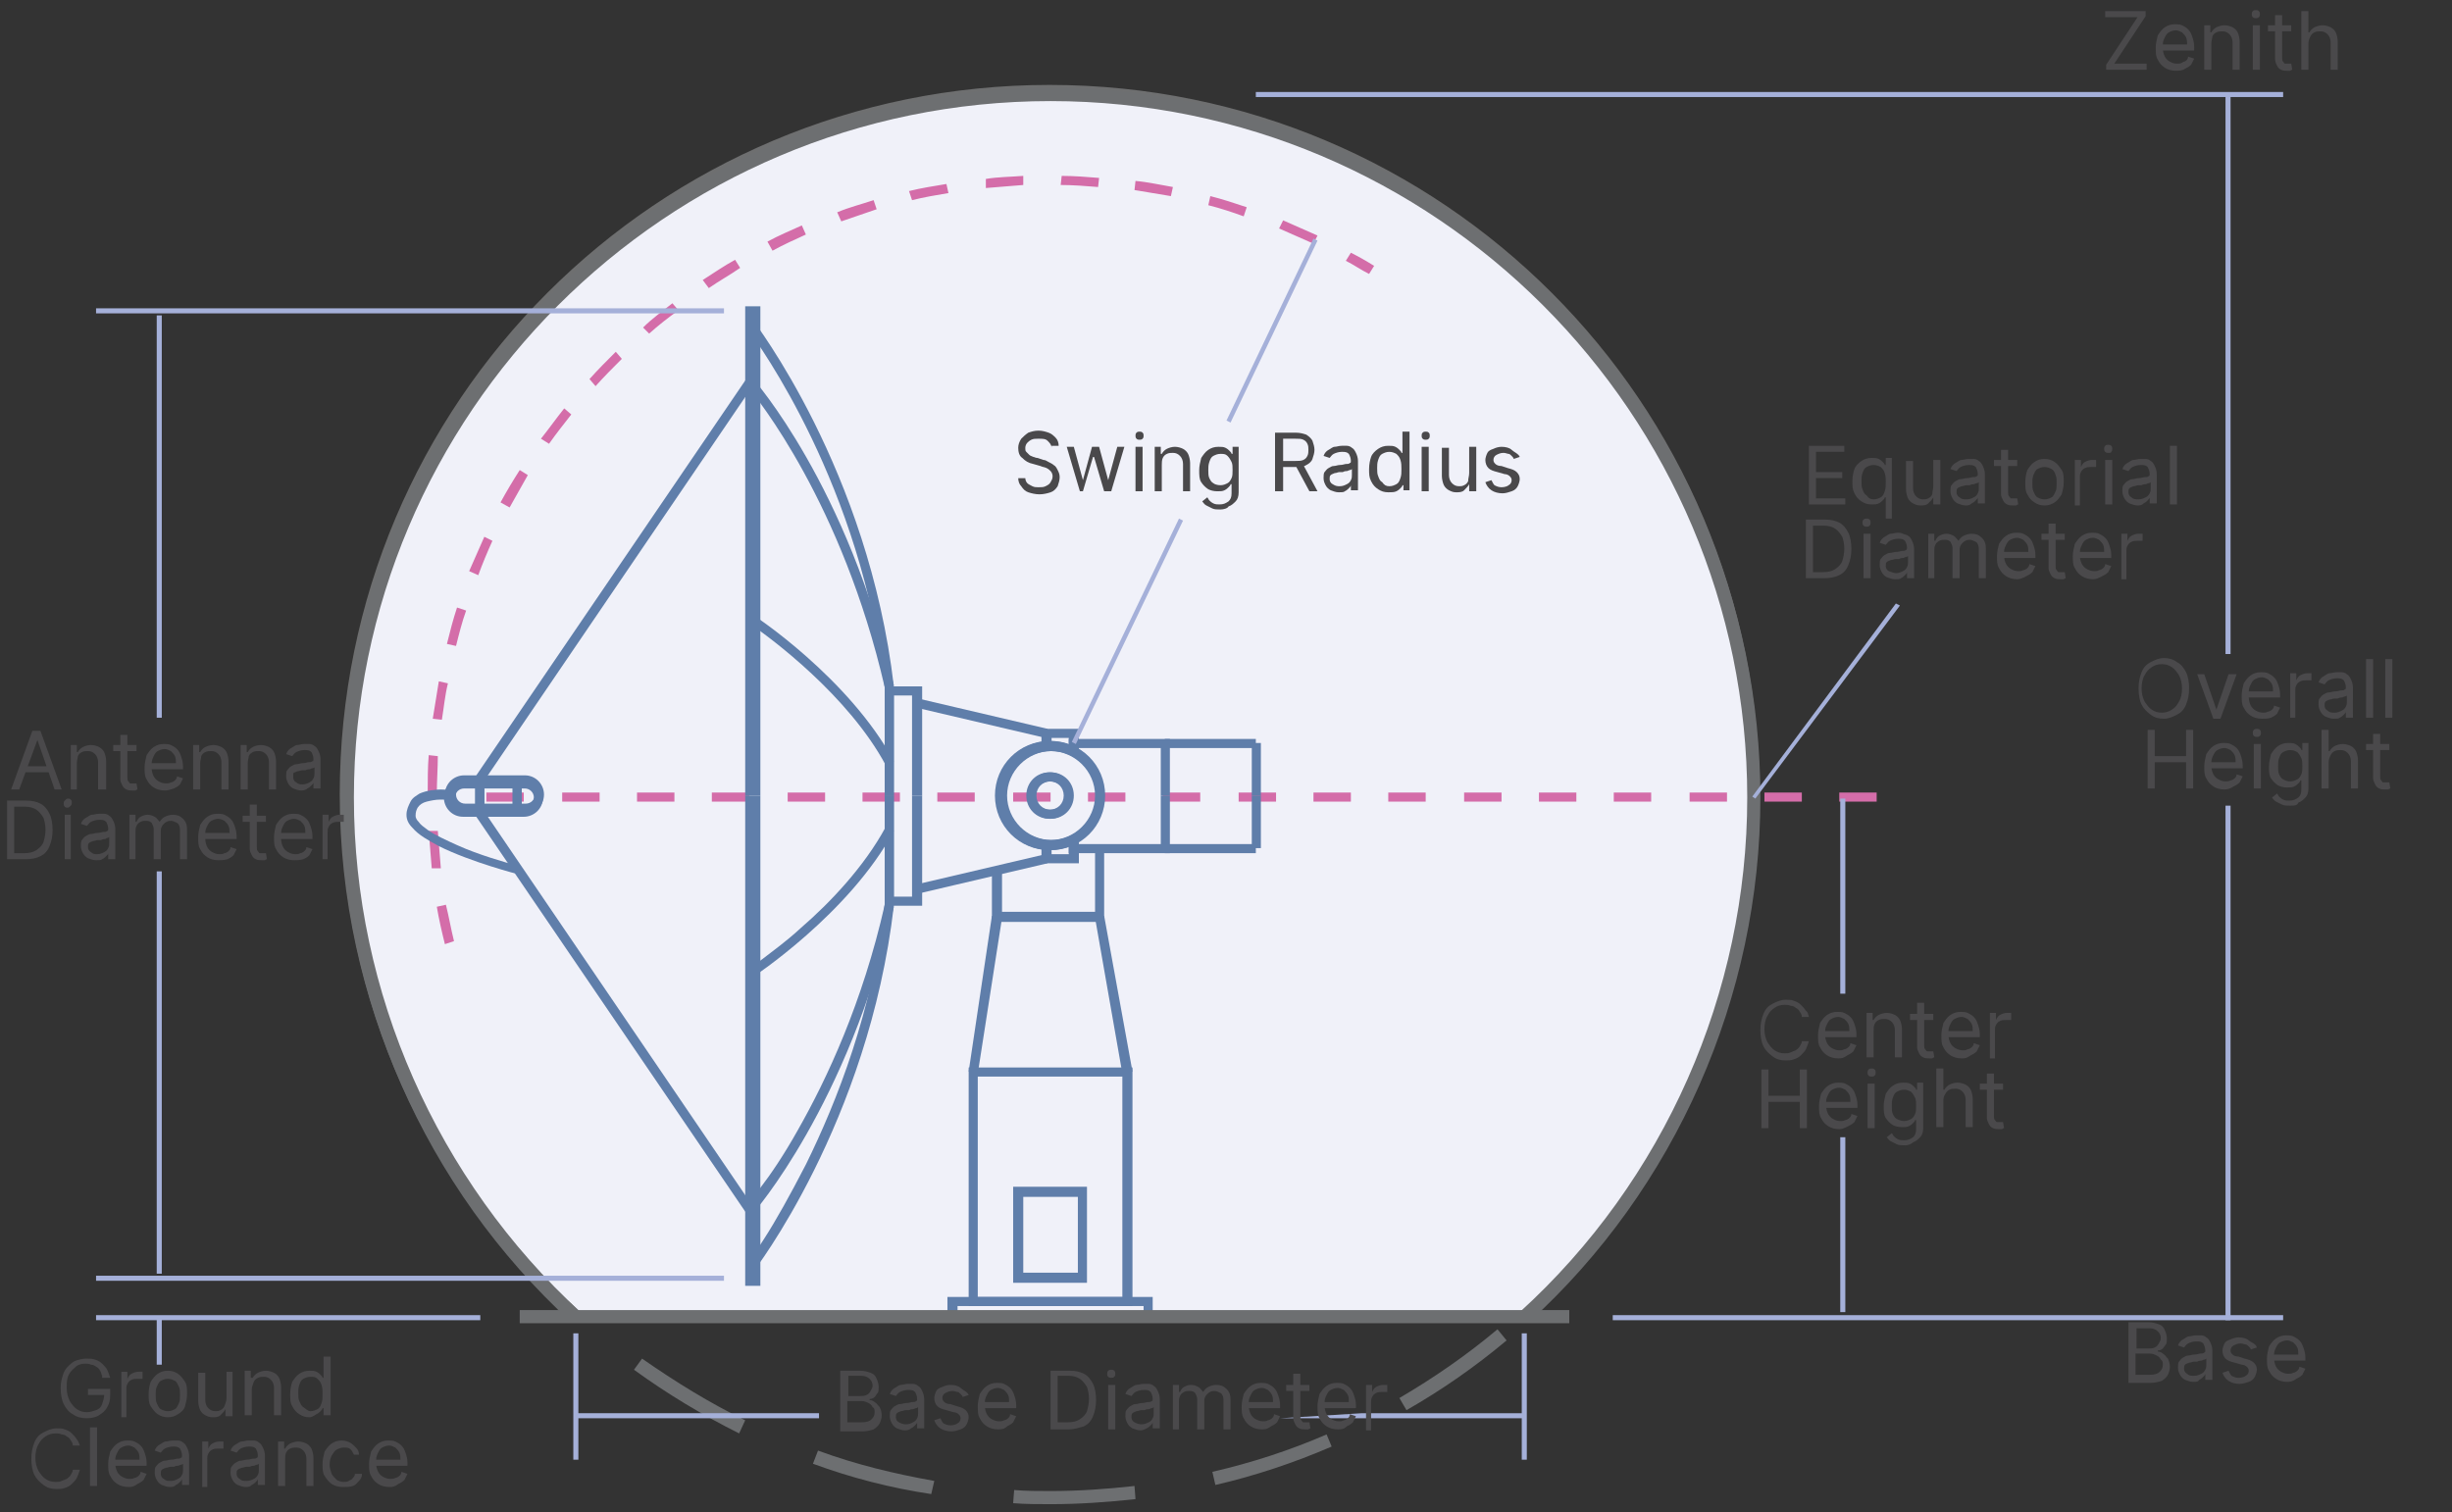 <svg xmlns="http://www.w3.org/2000/svg" xmlns:xlink="http://www.w3.org/1999/xlink" id="Layer_1" x="0px" y="0px" viewBox="0 0 242.5 149.6" style="enable-background:new 0 0 242.5 149.6;" xml:space="preserve"><rect x="0" y="0" width="242.5" height="149.6" fill="#333333" stroke="none"/><style type="text/css">	.st0{fill:#F0F1F9;}	.st1{fill:#6E6F70;}	.st2{fill:#6D6F71;}	.st3{fill:#D46DA9;}	.st4{fill:#5F7EAA;}	.st5{fill:#A5B0D9;}	.st6{fill:#4A494B;}	.st7{fill:none;stroke:#4A494B;stroke-width:0.5;stroke-miterlimit:10;}</style><g>	<path class="st0" d="M57.1,130.2C43,117.4,34.2,99,34.2,78.5c0-38.5,31.2-69.7,69.7-69.7c38.5,0,69.7,31.2,69.7,69.7  c0,20.5-8.9,39-23,51.7L57.1,130.2"></path>	<path class="st1" d="M57.1,130.2l0.3-0.4c-14-12.7-22.7-31-22.7-51.3c0-19.1,7.7-36.4,20.3-49c12.5-12.5,29.8-20.3,49-20.3  c19.1,0,36.4,7.7,49,20.3s20.3,29.8,20.3,49c0,20.4-8.8,38.7-22.8,51.4l0.3,0.4l0-0.5l-93.6-0.1V130.2l0.3-0.4L57.1,130.2l0,0.5  l93.7,0.1l0.1-0.1c14.2-12.8,23.1-31.4,23.1-52.1c0-38.8-31.4-70.2-70.2-70.2c-38.8,0-70.2,31.4-70.2,70.2c0,20.6,8.9,39.2,23,52  l0.1,0.1h0.2L57.1,130.2"></path>	<path class="st2" d="M73.7,140.5c-3.5-1.7-6.9-3.8-10.2-6.1l-0.8,1.1c3.3,2.4,6.8,4.5,10.4,6.3L73.7,140.5 M92.4,146.5  c-3.9-0.7-7.7-1.6-11.5-3l-0.5,1.3c3.8,1.4,7.7,2.4,11.7,3L92.4,146.5z M112.2,147c-2.7,0.3-5.5,0.5-8.3,0.5c-1.2,0-2.4,0-3.6-0.1  l-0.1,1.3c1.2,0.1,2.5,0.1,3.7,0.1c2.8,0,5.6-0.2,8.4-0.5L112.2,147z M131.2,141.9c-3.7,1.6-7.4,2.8-11.3,3.7l0.3,1.3  c3.9-0.9,7.8-2.2,11.5-3.8L131.2,141.9z M148.1,131.5c-3.1,2.6-6.3,4.8-9.7,6.8l0.7,1.2c3.5-2,6.8-4.3,9.9-6.9L148.1,131.5z"></path>	<path class="st3" d="M51.8,78.4h-3.7v0.9h3.7V78.4z M59.3,78.4h-3.7v0.9h3.7V78.4z M66.7,78.4H63v0.9h3.7V78.4z M74.1,78.4h-3.7  v0.9h3.7V78.4z M81.6,78.4h-3.7v0.9h3.7V78.4z M89,78.4h-3.7v0.9H89V78.4z M96.4,78.4h-3.7v0.9h3.7V78.4z M103.9,78.4h-3.7v0.9h3.7  V78.4z M111.3,78.4h-3.7v0.9h3.7V78.4z M118.7,78.4H115v0.9h3.7V78.4z M126.2,78.4h-3.7v0.9h3.7V78.4z M133.6,78.4h-3.7v0.9h3.7  V78.4z M141,78.4h-3.7v0.9h3.7V78.4z M148.5,78.4h-3.7v0.9h3.7V78.4z M155.9,78.4h-3.7v0.9h3.7V78.4z M163.3,78.4h-3.7v0.9h3.7  V78.4z M170.8,78.4h-3.7v0.9h3.7V78.4z M178.2,78.4h-3.7v0.9h3.7V78.4z M185.6,78.4h-3.7v0.9h3.7V78.4z"></path>	<path class="st2" d="M151.2,130.8l-0.9-1c14.3-13,22.5-31.6,22.5-50.9c0-38-30.9-68.9-68.9-68.9C65.9,10,35,40.9,35,78.9  c0,19.3,8.2,37.8,22.4,50.9l-0.9,1C42,117.5,33.7,98.6,33.7,78.9c0-38.7,31.5-70.2,70.2-70.2s70.2,31.5,70.2,70.2  C174.1,98.6,165.7,117.6,151.2,130.8"></path>	<path class="st4" d="M73.8,32.3c0,0,0,0.1,0.1,0.2c1.2,1.6,11.3,15.6,13.6,35.5l0.5-0.1h-0.5v10.8h0.9V67.9l0,0  c-2.5-21.5-13.9-36.1-13.9-36.2L73.8,32.3"></path>	<path class="st4" d="M73.8,38.1l0.1,0.1c1,1.2,9.4,11.6,13.6,29.8l0.9-0.2c-4.5-19.7-13.9-30.3-13.9-30.3L73.8,38.1"></path>	<path class="st4" d="M73.9,61.5c0,0,0.1,0.1,0.4,0.3c1.9,1.3,9.6,7,13.3,13.9l0.8-0.4c-4.4-8.2-13.9-14.5-14-14.5L73.9,61.5"></path>	<polyline class="st4" points="75.2,78.7 75.2,30.3 73.7,30.3 73.7,78.7 74.6,78.7 74.6,31.2 74.7,31.2 74.7,30.8 74.3,30.8   74.3,78.7 75.2,78.7  "></polyline>	<polyline class="st4" points="88.4,78.7 88.4,68.8 90.2,68.8 90.2,78.7 91.2,78.7 91.2,67.9 87.5,67.9 87.5,78.7 88.4,78.7  "></polyline>	<polyline class="st4" points="104,73.9 104,73 105.7,73 105.7,74.4 106.7,74.4 106.7,72.1 103,72.1 103,73.9 104,73.9  "></polyline>	<polyline class="st4" points="106.7,74.4 106.7,74 114.8,74 114.8,78.7 115.7,78.7 115.7,73.1 105.7,73.1 105.7,74.4 106.7,74.4    "></polyline>	<rect x="123.8" y="73.5" class="st4" width="0.9" height="5.2"></rect>	<rect x="115.2" y="73.1" class="st4" width="9" height="0.9"></rect>	<polyline class="st4" points="90.6,70 103.4,73 103.6,72.1 90.8,69.1  "></polyline>	<path class="st4" d="M105.7,78.7h-0.5c0,0.8-0.6,1.4-1.4,1.4c-0.8,0-1.4-0.6-1.4-1.4c0-0.8,0.6-1.4,1.4-1.4c0.8,0,1.4,0.6,1.4,1.4  h0.9c0-1.3-1-2.3-2.3-2.3c-1.3,0-2.3,1-2.3,2.3c0,1.3,1,2.3,2.3,2.3c1.3,0,2.3-1,2.3-2.3H105.7"></path>	<path class="st4" d="M108.8,78.7h-0.5c0,1.2-0.5,2.3-1.3,3.1c-0.8,0.8-1.9,1.3-3.1,1.3c-1.2,0-2.3-0.5-3.1-1.3  c-0.8-0.8-1.3-1.9-1.3-3.1c0-1.2,0.5-2.3,1.3-3.1c0.8-0.8,1.9-1.3,3.1-1.3c1.2,0,2.3,0.5,3.1,1.3c0.8,0.8,1.3,1.9,1.3,3.1h0.9  c0-3-2.4-5.4-5.4-5.4c-3,0-5.4,2.4-5.4,5.4c0,3,2.4,5.4,5.4,5.4c3,0,5.4-2.4,5.4-5.4H108.8"></path>	<polyline class="st4" points="73.8,37.5 46.7,77.3 47.5,77.8 74.5,38.1  "></polyline>	<path class="st4" d="M53.3,78.9h-0.5c0,0.5-0.4,0.9-0.9,0.9h-6c-0.5,0-0.9-0.4-0.9-0.9c0-0.5,0.4-0.9,0.9-0.9h6  c0.5,0,0.9,0.4,0.9,0.9h0.9c0-1-0.8-1.9-1.9-1.9h-6c-1,0-1.9,0.8-1.9,1.9c0,1,0.8,1.9,1.9,1.9h6c1,0,1.9-0.8,1.9-1.9H53.3"></path>	<rect x="47" y="77.5" class="st4" width="0.9" height="2.8"></rect>	<rect x="50.7" y="77.5" class="st4" width="0.9" height="2.8"></rect>	<path class="st4" d="M74.5,125.8c0,0,11.4-14.7,13.9-36.2l0,0V78.7h-0.9v10.8H88l-0.5-0.1c-1.2,10.6-4.7,19.5-7.8,25.8  c-1.6,3.1-3,5.6-4.1,7.3c-0.5,0.8-1,1.5-1.3,1.9c-0.2,0.2-0.3,0.4-0.4,0.5c-0.1,0.1-0.1,0.2-0.1,0.2L74.5,125.8"></path>	<path class="st4" d="M74.5,120c0,0,9.4-10.7,13.9-30.3l-0.9-0.2c-2.2,9.7-5.7,17.2-8.6,22.3c-1.4,2.5-2.7,4.4-3.7,5.7  c-0.5,0.6-0.8,1.1-1.1,1.4c-0.1,0.2-0.2,0.3-0.3,0.4l-0.1,0.1L74.5,120"></path>	<path class="st4" d="M74.4,96.7c0,0,9.6-6.3,14-14.5l-0.8-0.4c-2.1,3.9-5.5,7.5-8.4,10c-1.4,1.3-2.8,2.3-3.7,3  c-0.5,0.4-0.9,0.6-1.1,0.8s-0.4,0.3-0.4,0.3L74.4,96.7"></path>	<polyline class="st4" points="74.3,78.7 74.3,126.3 74.2,126.3 74.2,126.7 74.6,126.7 74.6,78.7 73.7,78.7 73.7,127.2 75.2,127.2   75.2,78.7 74.3,78.7  "></polyline>	<polyline class="st4" points="87.5,78.7 87.5,89.6 91.2,89.6 91.2,78.7 90.2,78.7 90.2,88.7 88.4,88.7 88.4,78.7 87.5,78.7  "></polyline>	<polyline class="st4" points="103,83.6 103,85.4 106.7,85.4 106.7,83 105.7,83 105.7,84.5 104,84.5 104,83.6 103,83.6  "></polyline>	<polyline class="st4" points="105.7,83 105.7,84.4 115.7,84.4 115.7,78.7 114.8,78.7 114.8,83.5 106.7,83.5 106.7,83 105.7,83  "></polyline>	<rect x="123.8" y="78.7" class="st4" width="0.9" height="5.2"></rect>	<rect x="115.2" y="83.5" class="st4" width="9" height="0.9"></rect>	<polyline class="st4" points="90.8,88.4 103.6,85.4 103.4,84.5 90.6,87.5  "></polyline>	<path class="st4" d="M105.7,78.7h0.5c0-1.3-1-2.3-2.3-2.3c-1.3,0-2.3,1-2.3,2.3c0,1.3,1,2.3,2.3,2.3c1.3,0,2.3-1,2.3-2.3h-0.9  c0,0.8-0.6,1.4-1.4,1.4c-0.8,0-1.4-0.6-1.4-1.4c0-0.8,0.6-1.4,1.4-1.4c0.8,0,1.4,0.6,1.4,1.4H105.7"></path>	<path class="st4" d="M108.8,78.7h0.5c0-3-2.4-5.4-5.4-5.4c-3,0-5.4,2.4-5.4,5.4c0,3,2.4,5.4,5.4,5.4c3,0,5.4-2.4,5.4-5.4h-0.9  c0,1.2-0.5,2.3-1.3,3.1c-0.8,0.8-1.9,1.3-3.1,1.3c-1.2,0-2.3-0.5-3.1-1.3c-0.8-0.8-1.3-1.9-1.3-3.1c0-1.2,0.5-2.3,1.3-3.1  c0.8-0.8,1.9-1.3,3.1-1.3c1.2,0,2.3,0.5,3.1,1.3c0.8,0.8,1.3,1.9,1.3,3.1H108.8"></path>	<polyline class="st4" points="74.5,119.4 47.5,79.7 46.7,80.2 73.8,120  "></polyline>	<path class="st4" d="M53.3,78.6h0.5c0-1-0.8-1.9-1.9-1.9h-6c-1,0-1.9,0.8-1.9,1.9c0,1,0.8,1.9,1.9,1.9h6c1,0,1.9-0.8,1.9-1.9h-0.9  c0,0.5-0.4,0.9-0.9,0.9h-6c-0.5,0-0.9-0.4-0.9-0.9c0-0.5,0.4-0.9,0.9-0.9h6c0.5,0,0.9,0.4,0.9,0.9H53.3"></path>	<rect x="47" y="77.2" class="st4" width="0.9" height="2.8"></rect>	<path class="st3" d="M133.1,25.8c0.8,0.4,1.5,0.9,2.3,1.3l0.5-0.8c-0.8-0.5-1.5-0.9-2.3-1.3L133.1,25.8 M126.5,22.6  c1.1,0.5,2.3,1,3.4,1.5l0.4-0.8c-1.1-0.5-2.3-1-3.4-1.5L126.5,22.6z M119.5,20.3c1.2,0.3,2.4,0.7,3.5,1.1l0.3-0.9  c-1.2-0.4-2.4-0.8-3.6-1.1L119.5,20.3z M112.2,18.8c1.2,0.2,2.4,0.4,3.6,0.6l0.2-0.9c-1.2-0.2-2.5-0.5-3.7-0.6L112.2,18.8z   M104.9,18.3c1.2,0,2.5,0.1,3.7,0.2l0.1-0.9c-1.2-0.1-2.5-0.2-3.7-0.2L104.9,18.3z M97.5,18.6c1.2-0.1,2.4-0.2,3.7-0.3l0-0.9  c-1.3,0.1-2.5,0.1-3.7,0.3L97.5,18.6z M90.2,19.8c1.2-0.3,2.4-0.5,3.6-0.7l-0.2-0.9c-1.2,0.2-2.5,0.4-3.7,0.7L90.2,19.8z   M83.2,21.9c1.2-0.4,2.3-0.8,3.5-1.2l-0.3-0.9c-1.2,0.4-2.4,0.7-3.6,1.2L83.2,21.9z M76.4,24.8c1.1-0.6,2.2-1.1,3.3-1.6l-0.4-0.9  c-1.1,0.5-2.3,1-3.4,1.6L76.4,24.8z M70.1,28.5c1-0.7,2.1-1.3,3.1-2l-0.5-0.8c-1.1,0.6-2.1,1.3-3.2,2L70.1,28.5z M64.2,33  c0.9-0.8,1.9-1.6,2.9-2.3L66.5,30c-1,0.8-2,1.5-2.9,2.4L64.2,33z M58.9,38.2c0.8-0.9,1.7-1.8,2.6-2.7l-0.6-0.7  c-0.9,0.9-1.8,1.8-2.6,2.7L58.9,38.2z M54.3,43.9c0.7-1,1.5-2,2.2-2.9l-0.7-0.6c-0.8,1-1.5,2-2.3,3L54.3,43.9z M50.4,50.2  c0.6-1.1,1.2-2.1,1.8-3.2l-0.8-0.5c-0.7,1.1-1.3,2.1-1.9,3.2L50.4,50.2z M47.3,56.9c0.4-1.1,0.9-2.3,1.4-3.4l-0.8-0.4  c-0.5,1.1-1,2.3-1.5,3.4L47.3,56.9z M45.1,63.9c0.3-1.2,0.6-2.4,1-3.5l-0.9-0.3c-0.4,1.2-0.7,2.4-1,3.6L45.1,63.9z M43.7,71.2  c0.2-1.2,0.3-2.4,0.6-3.6l-0.9-0.2c-0.2,1.2-0.4,2.5-0.6,3.7L43.7,71.2z M43.2,78.5c0-1.2,0.1-2.5,0.1-3.7l-0.9-0.1  c-0.1,1.2-0.1,2.5-0.1,3.7L43.2,78.5z M43.6,85.9c-0.1-1.2-0.2-2.4-0.3-3.7l-0.9,0c0.1,1.3,0.2,2.5,0.3,3.7L43.6,85.9z M44.9,93.1  c-0.3-1.2-0.5-2.4-0.8-3.6l-0.9,0.2c0.2,1.2,0.5,2.5,0.8,3.7L44.9,93.1L44.9,93.1z"></path>	<rect x="50.7" y="77.2" class="st4" width="0.9" height="2.8"></rect>	<path class="st4" d="M51.5,85.7c0,0-0.2,0-0.5-0.1c-1-0.3-3.6-1-5.8-2c-1.1-0.5-2.2-1-2.9-1.5c-0.4-0.3-0.7-0.5-0.9-0.8  c-0.2-0.2-0.3-0.4-0.3-0.6c0-0.4,0.1-0.6,0.2-0.8c0.2-0.3,0.5-0.5,0.9-0.6c0.4-0.1,0.9-0.2,1.3-0.2c0.3,0,0.5,0,0.7,0l0.2,0l0.1,0  l0.2-0.9c0,0-0.5-0.1-1.1-0.1c-0.6,0-1.4,0.1-2.1,0.4c-0.3,0.2-0.7,0.4-0.9,0.8c-0.2,0.4-0.4,0.8-0.4,1.3c0,0.5,0.2,0.9,0.6,1.3  c0.6,0.7,1.5,1.2,2.6,1.8c3.2,1.6,7.9,2.8,7.9,2.8L51.5,85.7"></path>	<polyline class="st4" points="98.1,86.2 98.1,91.2 109.2,91.2 109.2,84.2 108.3,84.2 108.3,90.2 99.1,90.2 99.1,86.2 98.1,86.2    "></polyline>	<polyline class="st4" points="111.5,128.7 111.5,128.3 96.7,128.3 96.7,106.5 111,106.5 111,128.7 111.5,128.7 111.5,128.3   111.5,128.7 112,128.7 112,105.6 95.8,105.6 95.8,129.2 112,129.2 112,128.7 111.5,128.7  "></polyline>	<polyline class="st4" points="107,126.4 107,125.9 101.2,125.9 101.2,118.4 106.6,118.4 106.6,126.4 107,126.4 107,125.9   107,126.4 107.5,126.4 107.5,117.4 100.2,117.4 100.2,126.9 107.5,126.9 107.5,126.4 107,126.4  "></polyline>	<polyline class="st4" points="113.5,130.3 113.5,129.8 94.7,129.8 94.7,129.2 113.1,129.2 113.1,130.3 113.5,130.3 113.5,129.8   113.5,130.3 114,130.3 114,128.3 93.7,128.3 93.7,130.7 114,130.7 114,130.3 113.5,130.3  "></polyline>	<polyline class="st4" points="108.3,90.8 111,106.2 112,106 109.2,90.6  "></polyline>	<polyline class="st4" points="98.1,90.6 95.8,106 96.7,106.2 99.1,90.8  "></polyline>	<rect x="51.4" y="129.6" class="st2" width="103.8" height="1.3"></rect>	<rect x="9.5" y="126.2" class="st5" width="62.1" height="0.5"></rect>	<rect x="9.5" y="130.1" class="st5" width="38" height="0.5"></rect>	<rect x="56.9" y="139.8" class="st5" width="24.1" height="0.5"></rect>	<polygon class="st5" points="126.6,140.3 150.7,140.3 150.7,139.8 134.7,139.8  "></polygon>	<rect x="56.7" y="131.9" class="st5" width="0.5" height="12.5"></rect>	<rect x="150.5" y="131.9" class="st5" width="0.5" height="12.5"></rect>	<rect x="9.5" y="30.5" class="st5" width="62.1" height="0.5"></rect>	<rect x="124.2" y="9.1" class="st5" width="101.6" height="0.5"></rect>	<rect x="159.5" y="130.1" class="st5" width="66.3" height="0.5"></rect>	<polyline class="st5" points="121.7,41.8 130.3,23.8 129.9,23.6 121.3,41.6  "></polyline>	<polyline class="st5" points="106.4,73.6 117,51.5 116.6,51.3 106,73.4  "></polyline>	<polyline class="st5" points="187.5,59.7 173.3,78.8 173.6,79 187.9,59.9  "></polyline>	<g>		<g>			<path class="st6" d="M178.9,49.9v-5.8h3.5v0.6h-2.8v2h2.6v0.6h-2.6v2h2.9v0.6H178.9z"></path>			<path class="st6" d="M186.5,51.5v-2.3h-0.1c0,0.1-0.1,0.2-0.2,0.3c-0.1,0.1-0.2,0.2-0.4,0.3s-0.4,0.1-0.7,0.1    c-0.4,0-0.7-0.1-1-0.3c-0.3-0.2-0.5-0.4-0.7-0.8s-0.2-0.7-0.2-1.2c0-0.5,0.1-0.9,0.2-1.2s0.4-0.6,0.7-0.8s0.6-0.3,1-0.3    c0.3,0,0.5,0,0.7,0.1s0.3,0.2,0.4,0.3c0.1,0.1,0.2,0.2,0.2,0.3h0.1v-0.7h0.6v6H186.5z M185.3,49.4c0.3,0,0.5-0.1,0.7-0.2    c0.2-0.1,0.3-0.3,0.4-0.6s0.1-0.5,0.1-0.9c0-0.3,0-0.6-0.1-0.9s-0.2-0.4-0.4-0.6c-0.2-0.1-0.4-0.2-0.7-0.2    c-0.3,0-0.5,0.1-0.7,0.2s-0.3,0.3-0.4,0.6s-0.1,0.5-0.1,0.8c0,0.3,0,0.6,0.1,0.8c0.1,0.3,0.2,0.5,0.4,0.6    C184.8,49.3,185,49.4,185.3,49.4z"></path>			<path class="st6" d="M191.2,48.1v-2.6h0.7v4.4h-0.7v-0.7h0c-0.1,0.2-0.3,0.4-0.5,0.6s-0.5,0.2-0.8,0.2c-0.3,0-0.5-0.1-0.7-0.2    c-0.2-0.1-0.4-0.3-0.5-0.5c-0.1-0.2-0.2-0.6-0.2-0.9v-2.8h0.7v2.7c0,0.3,0.1,0.6,0.3,0.8s0.4,0.3,0.7,0.3c0.2,0,0.3,0,0.5-0.1    c0.2-0.1,0.3-0.2,0.4-0.4C191.1,48.6,191.2,48.4,191.2,48.1z"></path>			<path class="st6" d="M194.4,50c-0.3,0-0.5-0.1-0.8-0.2c-0.2-0.1-0.4-0.3-0.5-0.5c-0.1-0.2-0.2-0.4-0.2-0.7c0-0.2,0-0.5,0.1-0.6    s0.2-0.3,0.4-0.4c0.2-0.1,0.3-0.2,0.5-0.2c0.2,0,0.4-0.1,0.6-0.1c0.3,0,0.5-0.1,0.6-0.1c0.2,0,0.3,0,0.4-0.1    c0.1,0,0.1-0.1,0.1-0.2v0c0-0.3-0.1-0.5-0.2-0.7c-0.2-0.2-0.4-0.2-0.7-0.2c-0.3,0-0.6,0.1-0.8,0.2c-0.2,0.1-0.3,0.3-0.4,0.4    l-0.6-0.2c0.1-0.3,0.3-0.5,0.5-0.6c0.2-0.1,0.4-0.3,0.6-0.3s0.4-0.1,0.7-0.1c0.1,0,0.3,0,0.5,0s0.4,0.1,0.5,0.2    c0.2,0.1,0.3,0.3,0.4,0.5c0.1,0.2,0.2,0.5,0.2,0.8v2.9h-0.7v-0.6h0c0,0.1-0.1,0.2-0.2,0.3c-0.1,0.1-0.2,0.2-0.4,0.3    C194.8,50,194.6,50,194.4,50z M194.5,49.4c0.3,0,0.5-0.1,0.7-0.2c0.2-0.1,0.3-0.2,0.4-0.4s0.1-0.3,0.1-0.5v-0.6    c0,0-0.1,0.1-0.2,0.1s-0.2,0.1-0.3,0.1c-0.1,0-0.2,0-0.4,0.1c-0.1,0-0.2,0-0.3,0c-0.2,0-0.3,0.1-0.5,0.1    c-0.2,0.1-0.3,0.1-0.4,0.2c-0.1,0.1-0.1,0.2-0.1,0.4c0,0.2,0.1,0.4,0.3,0.5C194,49.4,194.2,49.4,194.5,49.4z"></path>			<path class="st6" d="M199.5,45.5v0.6h-2.3v-0.6H199.5z M197.9,44.5h0.7v4.2c0,0.2,0,0.3,0.1,0.4s0.1,0.2,0.2,0.2    c0.1,0,0.2,0,0.3,0c0.1,0,0.1,0,0.2,0c0,0,0.1,0,0.1,0l0.1,0.6c0,0-0.1,0-0.2,0.1c-0.1,0-0.2,0-0.3,0c-0.2,0-0.4,0-0.6-0.1    c-0.2-0.1-0.3-0.2-0.4-0.4c-0.1-0.2-0.2-0.4-0.2-0.6V44.5z"></path>			<path class="st6" d="M202.2,50c-0.4,0-0.7-0.1-1-0.3c-0.3-0.2-0.5-0.4-0.7-0.8c-0.2-0.3-0.2-0.7-0.2-1.2c0-0.5,0.1-0.9,0.2-1.2    c0.2-0.3,0.4-0.6,0.7-0.8c0.3-0.2,0.6-0.3,1-0.3c0.4,0,0.7,0.1,1,0.3s0.5,0.5,0.7,0.8c0.2,0.3,0.2,0.7,0.2,1.2    c0,0.5-0.1,0.8-0.2,1.2c-0.2,0.3-0.4,0.6-0.7,0.8S202.6,50,202.2,50z M202.2,49.4c0.3,0,0.5-0.1,0.7-0.2s0.3-0.4,0.4-0.6    s0.1-0.5,0.1-0.8c0-0.3,0-0.6-0.1-0.8c-0.1-0.3-0.2-0.5-0.4-0.6s-0.4-0.2-0.7-0.2c-0.3,0-0.5,0.1-0.7,0.2s-0.3,0.4-0.4,0.6    c-0.1,0.3-0.1,0.5-0.1,0.8c0,0.3,0,0.6,0.1,0.8s0.2,0.5,0.4,0.6S201.9,49.4,202.2,49.4z"></path>			<path class="st6" d="M205.2,49.9v-4.4h0.6v0.7h0c0.1-0.2,0.2-0.4,0.4-0.5c0.2-0.1,0.4-0.2,0.7-0.2c0,0,0.1,0,0.2,0s0.1,0,0.2,0    v0.7c0,0-0.1,0-0.2,0c-0.1,0-0.2,0-0.3,0c-0.2,0-0.4,0-0.6,0.1c-0.2,0.1-0.3,0.2-0.4,0.4s-0.1,0.3-0.1,0.5v2.8H205.2z"></path>			<path class="st6" d="M208.5,44.8c-0.1,0-0.2,0-0.3-0.1c-0.1-0.1-0.1-0.2-0.1-0.3s0-0.2,0.1-0.3s0.2-0.1,0.3-0.1    c0.1,0,0.2,0,0.3,0.1s0.1,0.2,0.1,0.3s0,0.2-0.1,0.3C208.8,44.8,208.7,44.8,208.5,44.8z M208.2,49.9v-4.4h0.7v4.4H208.2z"></path>			<path class="st6" d="M211.4,50c-0.3,0-0.5-0.1-0.8-0.2c-0.2-0.1-0.4-0.3-0.5-0.5c-0.1-0.2-0.2-0.4-0.2-0.7c0-0.2,0-0.5,0.1-0.6    s0.2-0.3,0.4-0.4c0.2-0.1,0.3-0.2,0.5-0.2c0.2,0,0.4-0.1,0.6-0.1c0.3,0,0.5-0.1,0.6-0.1c0.2,0,0.3,0,0.4-0.1    c0.1,0,0.1-0.1,0.1-0.2v0c0-0.3-0.1-0.5-0.2-0.7c-0.2-0.2-0.4-0.2-0.7-0.2c-0.3,0-0.6,0.1-0.8,0.2c-0.2,0.1-0.3,0.3-0.4,0.4    l-0.6-0.2c0.1-0.3,0.3-0.5,0.5-0.6c0.2-0.1,0.4-0.3,0.6-0.3s0.4-0.1,0.7-0.1c0.1,0,0.3,0,0.5,0s0.4,0.1,0.5,0.2    c0.2,0.1,0.3,0.3,0.4,0.5c0.1,0.2,0.2,0.5,0.2,0.8v2.9h-0.7v-0.6h0c0,0.1-0.1,0.2-0.2,0.3c-0.1,0.1-0.2,0.2-0.4,0.3    C211.8,50,211.6,50,211.4,50z M211.5,49.4c0.3,0,0.5-0.1,0.7-0.2c0.2-0.1,0.3-0.2,0.4-0.4s0.1-0.3,0.1-0.5v-0.6    c0,0-0.1,0.1-0.2,0.1s-0.2,0.1-0.3,0.1c-0.1,0-0.2,0-0.4,0.1c-0.1,0-0.2,0-0.3,0c-0.2,0-0.3,0.1-0.5,0.1    c-0.2,0.1-0.3,0.1-0.4,0.2c-0.1,0.1-0.1,0.2-0.1,0.4c0,0.2,0.1,0.4,0.3,0.5C211,49.4,211.2,49.4,211.5,49.4z"></path>			<path class="st6" d="M215.3,44.1v5.8h-0.7v-5.8H215.3z"></path>		</g>	</g>	<g>		<g>			<path class="st6" d="M180.4,57.2h-1.8v-5.8h1.9c0.6,0,1,0.1,1.4,0.3c0.4,0.2,0.7,0.6,0.9,1c0.2,0.4,0.3,1,0.3,1.6    c0,0.6-0.1,1.1-0.3,1.6s-0.5,0.8-0.9,1C181.5,57.1,181,57.2,180.4,57.2z M179.3,56.6h1c0.5,0,0.9-0.1,1.2-0.3s0.6-0.5,0.7-0.8    s0.2-0.8,0.2-1.2c0-0.5-0.1-0.9-0.2-1.2c-0.2-0.3-0.4-0.6-0.7-0.8c-0.3-0.2-0.7-0.3-1.1-0.3h-1.1V56.6z"></path>			<path class="st6" d="M184.6,52.1c-0.1,0-0.2,0-0.3-0.1s-0.1-0.2-0.1-0.3s0-0.2,0.1-0.3c0.1-0.1,0.2-0.1,0.3-0.1    c0.1,0,0.2,0,0.3,0.1c0.1,0.1,0.1,0.2,0.1,0.3s0,0.2-0.1,0.3S184.7,52.1,184.6,52.1z M184.3,57.2v-4.4h0.7v4.4H184.3z"></path>			<path class="st6" d="M187.4,57.3c-0.3,0-0.5-0.1-0.8-0.2c-0.2-0.1-0.4-0.3-0.5-0.5c-0.1-0.2-0.2-0.4-0.2-0.7c0-0.2,0-0.5,0.1-0.6    s0.2-0.3,0.4-0.4c0.2-0.1,0.3-0.2,0.5-0.2c0.2,0,0.4-0.1,0.6-0.1c0.3,0,0.5-0.1,0.6-0.1c0.2,0,0.3,0,0.4-0.1    c0.1,0,0.1-0.1,0.1-0.2v0c0-0.3-0.1-0.5-0.2-0.7c-0.2-0.2-0.4-0.2-0.7-0.2c-0.3,0-0.6,0.1-0.8,0.2c-0.2,0.1-0.3,0.3-0.4,0.4    l-0.6-0.2c0.1-0.3,0.3-0.5,0.5-0.6s0.4-0.3,0.6-0.3s0.4-0.1,0.7-0.1c0.1,0,0.3,0,0.5,0.1s0.4,0.1,0.5,0.2    c0.2,0.1,0.3,0.3,0.4,0.5c0.1,0.2,0.2,0.5,0.2,0.8v2.9h-0.7v-0.6h0c0,0.1-0.1,0.2-0.2,0.3c-0.1,0.1-0.2,0.2-0.4,0.3    C187.9,57.3,187.7,57.3,187.4,57.3z M187.5,56.7c0.3,0,0.5-0.1,0.7-0.2s0.3-0.2,0.4-0.4s0.1-0.3,0.1-0.5V55c0,0-0.1,0.1-0.2,0.1    s-0.2,0.1-0.3,0.1c-0.1,0-0.2,0-0.4,0.1c-0.1,0-0.2,0-0.3,0c-0.2,0-0.3,0.1-0.5,0.1c-0.2,0.1-0.3,0.1-0.4,0.2    c-0.1,0.1-0.1,0.2-0.1,0.4c0,0.2,0.1,0.4,0.3,0.5C187.1,56.6,187.3,56.7,187.5,56.7z"></path>			<path class="st6" d="M190.7,57.2v-4.4h0.6v0.7h0.1c0.1-0.2,0.2-0.4,0.4-0.5c0.2-0.1,0.4-0.2,0.7-0.2c0.3,0,0.5,0.1,0.7,0.2    c0.2,0.1,0.3,0.3,0.5,0.5h0c0.1-0.2,0.3-0.4,0.5-0.5c0.2-0.1,0.5-0.2,0.8-0.2c0.4,0,0.7,0.1,1,0.4s0.4,0.6,0.4,1.1v2.9h-0.7v-2.9    c0-0.3-0.1-0.6-0.3-0.7c-0.2-0.1-0.4-0.2-0.6-0.2c-0.3,0-0.5,0.1-0.7,0.3c-0.2,0.2-0.3,0.4-0.3,0.7v2.8h-0.7v-3    c0-0.2-0.1-0.4-0.2-0.6c-0.2-0.2-0.4-0.2-0.6-0.2c-0.2,0-0.3,0-0.5,0.1c-0.2,0.1-0.3,0.2-0.4,0.4s-0.1,0.4-0.1,0.6v2.7H190.7z"></path>			<path class="st6" d="M199.5,57.3c-0.4,0-0.8-0.1-1.1-0.3s-0.5-0.4-0.7-0.8c-0.2-0.3-0.2-0.7-0.2-1.2c0-0.4,0.1-0.8,0.2-1.2    c0.2-0.3,0.4-0.6,0.7-0.8c0.3-0.2,0.6-0.3,1-0.3c0.2,0,0.5,0,0.7,0.1c0.2,0.1,0.4,0.2,0.6,0.4c0.2,0.2,0.3,0.4,0.4,0.7    c0.1,0.3,0.2,0.6,0.2,1v0.3h-3.4v-0.6h2.7c0-0.2,0-0.5-0.1-0.7s-0.2-0.3-0.4-0.5c-0.2-0.1-0.4-0.2-0.6-0.2    c-0.3,0-0.5,0.1-0.7,0.2c-0.2,0.1-0.3,0.3-0.4,0.5c-0.1,0.2-0.2,0.4-0.2,0.7v0.4c0,0.3,0.1,0.6,0.2,0.8c0.1,0.2,0.3,0.4,0.5,0.5    c0.2,0.1,0.4,0.2,0.7,0.2c0.2,0,0.3,0,0.5-0.1c0.1,0,0.3-0.1,0.4-0.2c0.1-0.1,0.2-0.2,0.2-0.4l0.6,0.2c-0.1,0.2-0.2,0.4-0.3,0.6    c-0.2,0.2-0.4,0.3-0.6,0.4C200,57.2,199.8,57.3,199.5,57.3z"></path>			<path class="st6" d="M204.2,52.8v0.6h-2.3v-0.6H204.2z M202.6,51.8h0.7v4.2c0,0.2,0,0.3,0.1,0.4s0.1,0.2,0.2,0.2    c0.1,0,0.2,0,0.3,0c0.1,0,0.1,0,0.2,0c0,0,0.1,0,0.1,0l0.1,0.6c0,0-0.1,0-0.2,0.1c-0.1,0-0.2,0-0.3,0c-0.2,0-0.4,0-0.6-0.1    c-0.2-0.1-0.3-0.2-0.4-0.4s-0.2-0.4-0.2-0.6V51.8z"></path>			<path class="st6" d="M207,57.3c-0.4,0-0.8-0.1-1.1-0.3s-0.5-0.4-0.7-0.8c-0.2-0.3-0.2-0.7-0.2-1.2c0-0.4,0.1-0.8,0.2-1.2    c0.2-0.3,0.4-0.6,0.7-0.8c0.3-0.2,0.6-0.3,1-0.3c0.2,0,0.5,0,0.7,0.1c0.2,0.1,0.4,0.2,0.6,0.4c0.2,0.2,0.3,0.4,0.4,0.7    c0.1,0.3,0.2,0.6,0.2,1v0.3h-3.4v-0.6h2.7c0-0.2,0-0.5-0.1-0.7s-0.2-0.3-0.4-0.5c-0.2-0.1-0.4-0.2-0.6-0.2    c-0.3,0-0.5,0.1-0.7,0.2c-0.2,0.1-0.3,0.3-0.4,0.5c-0.1,0.2-0.2,0.4-0.2,0.7v0.4c0,0.3,0.1,0.6,0.2,0.8c0.1,0.2,0.3,0.4,0.5,0.5    c0.2,0.1,0.4,0.2,0.7,0.2c0.2,0,0.3,0,0.5-0.1c0.1,0,0.3-0.1,0.4-0.2c0.1-0.1,0.2-0.2,0.2-0.4l0.6,0.2c-0.1,0.2-0.2,0.4-0.3,0.6    c-0.2,0.2-0.4,0.3-0.6,0.4C207.5,57.2,207.3,57.3,207,57.3z"></path>			<path class="st6" d="M209.8,57.2v-4.4h0.6v0.7h0c0.1-0.2,0.2-0.4,0.4-0.5c0.2-0.1,0.4-0.2,0.7-0.2c0,0,0.1,0,0.2,0s0.1,0,0.2,0    v0.7c0,0-0.1,0-0.2,0s-0.2,0-0.3,0c-0.2,0-0.4,0-0.6,0.1c-0.2,0.1-0.3,0.2-0.4,0.4s-0.1,0.3-0.1,0.5v2.8H209.8z"></path>		</g>	</g>	<g>		<g>			<path class="st6" d="M178.9,100.6h-0.7c0-0.2-0.1-0.4-0.2-0.5c-0.1-0.2-0.2-0.3-0.4-0.4c-0.1-0.1-0.3-0.2-0.5-0.2    c-0.2-0.1-0.4-0.1-0.6-0.1c-0.4,0-0.7,0.1-1,0.3s-0.5,0.4-0.7,0.8c-0.2,0.3-0.3,0.8-0.3,1.3s0.1,0.9,0.3,1.3    c0.2,0.3,0.4,0.6,0.7,0.8s0.6,0.3,1,0.3c0.2,0,0.4,0,0.6-0.1c0.2-0.1,0.3-0.1,0.5-0.2c0.1-0.1,0.3-0.2,0.4-0.4    c0.1-0.2,0.2-0.3,0.2-0.5h0.7c-0.1,0.3-0.2,0.6-0.3,0.8c-0.1,0.2-0.3,0.4-0.5,0.6c-0.2,0.2-0.4,0.3-0.7,0.4    c-0.3,0.1-0.5,0.1-0.8,0.1c-0.5,0-0.9-0.1-1.3-0.4s-0.7-0.6-0.9-1s-0.3-1-0.3-1.6s0.1-1.1,0.3-1.6s0.5-0.8,0.9-1s0.8-0.4,1.3-0.4    c0.3,0,0.6,0,0.8,0.1c0.3,0.1,0.5,0.2,0.7,0.4c0.2,0.2,0.4,0.4,0.5,0.6C178.8,100.1,178.8,100.3,178.9,100.6z"></path>			<path class="st6" d="M181.8,104.7c-0.4,0-0.8-0.1-1.1-0.3s-0.5-0.4-0.7-0.8c-0.2-0.3-0.2-0.7-0.2-1.2c0-0.4,0.1-0.8,0.2-1.2    c0.2-0.3,0.4-0.6,0.7-0.8c0.3-0.2,0.6-0.3,1-0.3c0.2,0,0.5,0,0.7,0.1c0.2,0.1,0.4,0.2,0.6,0.4c0.2,0.2,0.3,0.4,0.4,0.7    c0.1,0.3,0.2,0.6,0.2,1v0.3h-3.4v-0.6h2.7c0-0.2,0-0.5-0.1-0.7s-0.2-0.3-0.4-0.5c-0.2-0.1-0.4-0.2-0.6-0.2    c-0.3,0-0.5,0.1-0.7,0.2c-0.2,0.1-0.3,0.3-0.4,0.5c-0.1,0.2-0.2,0.4-0.2,0.7v0.4c0,0.3,0.1,0.6,0.2,0.8c0.1,0.2,0.3,0.4,0.5,0.5    c0.2,0.1,0.4,0.2,0.7,0.2c0.2,0,0.3,0,0.5-0.1c0.1,0,0.3-0.1,0.4-0.2c0.1-0.1,0.2-0.2,0.2-0.4l0.6,0.2c-0.1,0.2-0.2,0.4-0.3,0.6    c-0.2,0.2-0.4,0.3-0.6,0.4C182.3,104.7,182.1,104.7,181.8,104.7z"></path>			<path class="st6" d="M185.3,102v2.6h-0.7v-4.4h0.6v0.7h0.1c0.1-0.2,0.3-0.4,0.5-0.5c0.2-0.1,0.5-0.2,0.8-0.2    c0.3,0,0.6,0.1,0.8,0.2s0.4,0.3,0.5,0.5s0.2,0.6,0.2,0.9v2.8h-0.7v-2.7c0-0.3-0.1-0.6-0.3-0.8c-0.2-0.2-0.4-0.3-0.7-0.3    c-0.2,0-0.4,0-0.6,0.1s-0.3,0.2-0.4,0.4C185.3,101.5,185.3,101.7,185.3,102z"></path>			<path class="st6" d="M191.2,100.3v0.6h-2.3v-0.6H191.2z M189.6,99.2h0.7v4.2c0,0.2,0,0.3,0.1,0.4s0.1,0.2,0.2,0.2    c0.1,0,0.2,0,0.3,0c0.1,0,0.1,0,0.2,0c0,0,0.1,0,0.1,0l0.1,0.6c0,0-0.1,0-0.2,0.1c-0.1,0-0.2,0-0.3,0c-0.2,0-0.4,0-0.6-0.1    c-0.2-0.1-0.3-0.2-0.4-0.4s-0.2-0.4-0.2-0.6V99.2z"></path>			<path class="st6" d="M194,104.7c-0.4,0-0.8-0.1-1.1-0.3s-0.5-0.4-0.7-0.8c-0.2-0.3-0.2-0.7-0.2-1.2c0-0.4,0.1-0.8,0.2-1.2    c0.2-0.3,0.4-0.6,0.7-0.8c0.3-0.2,0.6-0.3,1-0.3c0.2,0,0.5,0,0.7,0.1c0.2,0.1,0.4,0.2,0.6,0.4c0.2,0.2,0.3,0.4,0.4,0.7    c0.1,0.3,0.2,0.6,0.2,1v0.3h-3.4v-0.6h2.7c0-0.2,0-0.5-0.1-0.7s-0.2-0.3-0.4-0.5c-0.2-0.1-0.4-0.2-0.6-0.2    c-0.3,0-0.5,0.1-0.7,0.2c-0.2,0.1-0.3,0.3-0.4,0.5c-0.1,0.2-0.2,0.4-0.2,0.7v0.4c0,0.3,0.1,0.6,0.2,0.8c0.1,0.2,0.3,0.4,0.5,0.5    c0.2,0.1,0.4,0.2,0.7,0.2c0.2,0,0.3,0,0.5-0.1c0.1,0,0.3-0.1,0.4-0.2c0.1-0.1,0.2-0.2,0.2-0.4l0.6,0.2c-0.1,0.2-0.2,0.4-0.3,0.6    c-0.2,0.2-0.4,0.3-0.6,0.4C194.5,104.7,194.3,104.7,194,104.7z"></path>			<path class="st6" d="M196.8,104.6v-4.4h0.6v0.7h0c0.1-0.2,0.2-0.4,0.4-0.5c0.2-0.1,0.4-0.2,0.7-0.2c0,0,0.1,0,0.2,0s0.1,0,0.2,0    v0.7c0,0-0.1,0-0.2,0s-0.2,0-0.3,0c-0.2,0-0.4,0-0.6,0.1c-0.2,0.1-0.3,0.2-0.4,0.4s-0.1,0.3-0.1,0.5v2.8H196.8z"></path>		</g>	</g>	<g>		<g>			<path class="st6" d="M174.2,111.6v-5.8h0.7v2.6h3.1v-2.6h0.7v5.8H178V109h-3.1v2.6H174.2z"></path>			<path class="st6" d="M181.9,111.7c-0.4,0-0.8-0.1-1.1-0.3s-0.5-0.4-0.7-0.8c-0.2-0.3-0.2-0.7-0.2-1.2c0-0.4,0.1-0.8,0.2-1.2    c0.2-0.3,0.4-0.6,0.7-0.8c0.3-0.2,0.6-0.3,1-0.3c0.2,0,0.5,0,0.7,0.1c0.2,0.1,0.4,0.2,0.6,0.4c0.2,0.2,0.3,0.4,0.4,0.7    c0.1,0.3,0.2,0.6,0.2,1v0.3h-3.4V109h2.7c0-0.2,0-0.5-0.1-0.7s-0.2-0.3-0.4-0.5c-0.2-0.1-0.4-0.2-0.6-0.2c-0.3,0-0.5,0.1-0.7,0.2    c-0.2,0.1-0.3,0.3-0.4,0.5c-0.1,0.2-0.2,0.4-0.2,0.7v0.4c0,0.3,0.1,0.6,0.2,0.8c0.1,0.2,0.3,0.4,0.5,0.5c0.2,0.1,0.4,0.2,0.7,0.2    c0.2,0,0.3,0,0.5-0.1c0.1,0,0.3-0.1,0.4-0.2c0.1-0.1,0.2-0.2,0.2-0.4l0.6,0.2c-0.1,0.2-0.2,0.4-0.3,0.6c-0.2,0.2-0.4,0.3-0.6,0.4    C182.4,111.6,182.2,111.7,181.9,111.7z"></path>			<path class="st6" d="M185.1,106.5c-0.1,0-0.2,0-0.3-0.1s-0.1-0.2-0.1-0.3s0-0.2,0.1-0.3s0.2-0.1,0.3-0.1c0.1,0,0.2,0,0.3,0.1    s0.1,0.2,0.1,0.3s0,0.2-0.1,0.3S185.2,106.5,185.1,106.5z M184.7,111.6v-4.4h0.7v4.4H184.7z"></path>			<path class="st6" d="M188.4,113.3c-0.3,0-0.6,0-0.8-0.1c-0.2-0.1-0.4-0.2-0.6-0.3c-0.2-0.1-0.3-0.3-0.4-0.4l0.5-0.4    c0.1,0.1,0.1,0.2,0.2,0.3c0.1,0.1,0.2,0.2,0.4,0.3c0.2,0.1,0.4,0.1,0.6,0.1c0.4,0,0.6-0.1,0.9-0.3c0.2-0.2,0.3-0.4,0.3-0.8v-0.9    h-0.1c0,0.1-0.1,0.2-0.2,0.3s-0.2,0.2-0.4,0.3c-0.2,0.1-0.4,0.1-0.7,0.1c-0.4,0-0.7-0.1-0.9-0.2c-0.3-0.2-0.5-0.4-0.7-0.7    c-0.2-0.3-0.2-0.7-0.2-1.2c0-0.4,0.1-0.8,0.2-1.2c0.2-0.3,0.4-0.6,0.7-0.8s0.6-0.3,1-0.3c0.3,0,0.5,0,0.7,0.1s0.3,0.2,0.4,0.3    s0.2,0.2,0.2,0.3h0.1v-0.7h0.6v4.5c0,0.4-0.1,0.7-0.3,0.9c-0.2,0.2-0.4,0.4-0.7,0.5C189,113.2,188.7,113.3,188.4,113.3z     M188.3,110.9c0.3,0,0.5-0.1,0.7-0.2s0.3-0.3,0.4-0.5c0.1-0.2,0.1-0.5,0.1-0.8c0-0.3,0-0.6-0.1-0.8c-0.1-0.2-0.2-0.4-0.4-0.6    c-0.2-0.1-0.4-0.2-0.7-0.2c-0.3,0-0.5,0.1-0.7,0.2c-0.2,0.1-0.3,0.3-0.4,0.6c-0.1,0.2-0.1,0.5-0.1,0.8c0,0.3,0,0.6,0.1,0.8    c0.1,0.2,0.2,0.4,0.4,0.5S188.1,110.9,188.3,110.9z"></path>			<path class="st6" d="M192.2,108.9v2.6h-0.7v-5.8h0.7v2.1h0.1c0.1-0.2,0.3-0.4,0.5-0.5c0.2-0.1,0.5-0.2,0.8-0.2    c0.3,0,0.6,0.1,0.8,0.2s0.4,0.3,0.5,0.5s0.2,0.6,0.2,0.9v2.8h-0.7v-2.7c0-0.3-0.1-0.6-0.3-0.8c-0.2-0.2-0.4-0.3-0.7-0.3    c-0.2,0-0.4,0-0.6,0.1c-0.2,0.1-0.3,0.2-0.4,0.4C192.2,108.5,192.2,108.7,192.2,108.9z"></path>			<path class="st6" d="M198.1,107.2v0.6h-2.3v-0.6H198.1z M196.5,106.2h0.7v4.2c0,0.2,0,0.3,0.1,0.4s0.1,0.2,0.2,0.2    c0.1,0,0.2,0,0.3,0c0.1,0,0.1,0,0.2,0c0,0,0.1,0,0.1,0l0.1,0.6c0,0-0.1,0-0.2,0.1c-0.1,0-0.2,0-0.3,0c-0.2,0-0.4,0-0.6-0.1    c-0.2-0.1-0.3-0.2-0.4-0.4s-0.2-0.4-0.2-0.6V106.2z"></path>		</g>	</g>	<g>		<g>			<path class="st6" d="M216.5,68.1c0,0.6-0.1,1.1-0.3,1.6s-0.5,0.8-0.9,1c-0.4,0.2-0.8,0.4-1.3,0.4c-0.5,0-0.9-0.1-1.3-0.4    s-0.7-0.6-0.9-1s-0.3-1-0.3-1.6s0.1-1.1,0.3-1.6s0.5-0.8,0.9-1s0.8-0.4,1.3-0.4c0.5,0,0.9,0.1,1.3,0.4c0.4,0.2,0.7,0.6,0.9,1    S216.5,67.5,216.5,68.1z M215.8,68.1c0-0.5-0.1-0.9-0.3-1.3c-0.2-0.3-0.4-0.6-0.7-0.8c-0.3-0.2-0.6-0.3-1-0.3    c-0.4,0-0.7,0.1-1,0.3s-0.5,0.4-0.7,0.8c-0.2,0.3-0.3,0.8-0.3,1.3s0.1,0.9,0.3,1.3c0.2,0.3,0.4,0.6,0.7,0.8s0.6,0.3,1,0.3    c0.4,0,0.7-0.1,1-0.3c0.3-0.2,0.5-0.4,0.7-0.8C215.7,69.1,215.8,68.6,215.8,68.1z"></path>			<path class="st6" d="M221.2,66.7l-1.6,4.4h-0.7l-1.6-4.4h0.7l1.2,3.5h0l1.2-3.5H221.2z"></path>			<path class="st6" d="M223.7,71.1c-0.4,0-0.8-0.1-1.1-0.3s-0.5-0.4-0.7-0.8c-0.2-0.3-0.2-0.7-0.2-1.2c0-0.4,0.1-0.8,0.2-1.2    c0.2-0.3,0.4-0.6,0.7-0.8c0.3-0.2,0.6-0.3,1-0.3c0.2,0,0.5,0,0.7,0.1c0.2,0.1,0.4,0.2,0.6,0.4c0.2,0.2,0.3,0.4,0.4,0.7    c0.1,0.3,0.2,0.6,0.2,1v0.3h-3.4v-0.6h2.7c0-0.2,0-0.5-0.1-0.7s-0.2-0.3-0.4-0.5c-0.2-0.1-0.4-0.2-0.6-0.2    c-0.3,0-0.5,0.1-0.7,0.2c-0.2,0.1-0.3,0.3-0.4,0.5c-0.1,0.2-0.2,0.4-0.2,0.7V69c0,0.3,0.1,0.6,0.2,0.8c0.1,0.2,0.3,0.4,0.5,0.5    c0.2,0.1,0.4,0.2,0.7,0.2c0.2,0,0.3,0,0.5-0.1c0.1,0,0.3-0.1,0.4-0.2c0.1-0.1,0.2-0.2,0.2-0.4l0.6,0.2c-0.1,0.2-0.2,0.4-0.3,0.6    c-0.2,0.2-0.4,0.3-0.6,0.4C224.3,71.1,224,71.1,223.7,71.1z"></path>			<path class="st6" d="M226.5,71v-4.4h0.6v0.7h0c0.1-0.2,0.2-0.4,0.4-0.5c0.2-0.1,0.4-0.2,0.7-0.2c0,0,0.1,0,0.2,0s0.1,0,0.2,0v0.7    c0,0-0.1,0-0.2,0s-0.2,0-0.3,0c-0.2,0-0.4,0-0.6,0.1c-0.2,0.1-0.3,0.2-0.4,0.4s-0.1,0.3-0.1,0.5V71H226.5z"></path>			<path class="st6" d="M230.8,71.1c-0.3,0-0.5-0.1-0.8-0.2c-0.2-0.1-0.4-0.3-0.5-0.5c-0.1-0.2-0.2-0.4-0.2-0.7c0-0.2,0-0.5,0.1-0.6    s0.2-0.3,0.4-0.4c0.2-0.1,0.3-0.2,0.5-0.2c0.2,0,0.4-0.1,0.6-0.1c0.3,0,0.5-0.1,0.6-0.1c0.2,0,0.3,0,0.4-0.1    c0.1,0,0.1-0.1,0.1-0.2v0c0-0.3-0.1-0.5-0.2-0.7c-0.2-0.2-0.4-0.2-0.7-0.2c-0.3,0-0.6,0.1-0.8,0.2c-0.2,0.1-0.3,0.3-0.4,0.4    l-0.6-0.2c0.1-0.3,0.3-0.5,0.5-0.6s0.4-0.3,0.6-0.3s0.4-0.1,0.7-0.1c0.1,0,0.3,0,0.5,0s0.4,0.1,0.5,0.2c0.2,0.1,0.3,0.3,0.4,0.5    c0.1,0.2,0.2,0.5,0.2,0.8V71h-0.7v-0.6h0c0,0.1-0.1,0.2-0.2,0.3c-0.1,0.1-0.2,0.2-0.4,0.3C231.3,71.1,231.1,71.1,230.8,71.1z     M230.9,70.5c0.3,0,0.5-0.1,0.7-0.2s0.3-0.2,0.4-0.4s0.1-0.3,0.1-0.5v-0.6c0,0-0.1,0.1-0.2,0.1s-0.2,0.1-0.3,0.1    c-0.1,0-0.2,0-0.4,0.1c-0.1,0-0.2,0-0.3,0c-0.2,0-0.3,0.1-0.5,0.1c-0.2,0.1-0.3,0.1-0.4,0.2c-0.1,0.1-0.1,0.2-0.1,0.4    c0,0.2,0.1,0.4,0.3,0.5C230.4,70.5,230.6,70.5,230.9,70.5z"></path>			<path class="st6" d="M234.7,65.2V71H234v-5.8H234.7z"></path>			<path class="st6" d="M236.6,65.2V71h-0.7v-5.8H236.6z"></path>		</g>	</g>	<g>		<g>			<path class="st6" d="M212.4,78v-5.8h0.7v2.6h3.1v-2.6h0.7V78h-0.7v-2.6h-3.1V78H212.4z"></path>			<path class="st6" d="M220,78.1c-0.4,0-0.8-0.1-1.1-0.3s-0.5-0.4-0.7-0.8c-0.2-0.3-0.2-0.7-0.2-1.2c0-0.4,0.1-0.8,0.2-1.2    c0.2-0.3,0.4-0.6,0.7-0.8c0.3-0.2,0.6-0.3,1-0.3c0.2,0,0.5,0,0.7,0.1c0.2,0.1,0.4,0.2,0.6,0.4c0.2,0.2,0.3,0.4,0.4,0.7    c0.1,0.3,0.2,0.6,0.2,1V76h-3.4v-0.6h2.7c0-0.2,0-0.5-0.1-0.7s-0.2-0.3-0.4-0.5c-0.2-0.1-0.4-0.2-0.6-0.2c-0.3,0-0.5,0.1-0.7,0.2    c-0.2,0.1-0.3,0.3-0.4,0.5c-0.1,0.2-0.2,0.4-0.2,0.7v0.4c0,0.3,0.1,0.6,0.2,0.8c0.1,0.2,0.3,0.4,0.5,0.5c0.2,0.1,0.4,0.2,0.7,0.2    c0.2,0,0.3,0,0.5-0.1c0.1,0,0.3-0.1,0.4-0.2c0.1-0.1,0.2-0.2,0.2-0.4l0.6,0.2c-0.1,0.2-0.2,0.4-0.3,0.6c-0.2,0.2-0.4,0.3-0.6,0.4    C220.6,78,220.3,78.1,220,78.1z"></path>			<path class="st6" d="M223.2,72.9c-0.1,0-0.2,0-0.3-0.1s-0.1-0.2-0.1-0.3s0-0.2,0.1-0.3s0.2-0.1,0.3-0.1c0.1,0,0.2,0,0.3,0.1    s0.1,0.2,0.1,0.3s0,0.2-0.1,0.3S223.3,72.9,223.2,72.9z M222.9,78v-4.4h0.7V78H222.9z"></path>			<path class="st6" d="M226.5,79.7c-0.3,0-0.6,0-0.8-0.1c-0.2-0.1-0.4-0.2-0.6-0.3c-0.2-0.1-0.3-0.3-0.4-0.4l0.5-0.4    c0.1,0.1,0.1,0.2,0.2,0.3c0.1,0.1,0.2,0.2,0.4,0.3c0.2,0.1,0.4,0.1,0.6,0.1c0.4,0,0.6-0.1,0.9-0.3c0.2-0.2,0.3-0.4,0.3-0.8v-0.9    h-0.1c0,0.1-0.1,0.2-0.2,0.3s-0.2,0.2-0.4,0.3c-0.2,0.1-0.4,0.1-0.7,0.1c-0.4,0-0.7-0.1-0.9-0.2c-0.3-0.2-0.5-0.4-0.7-0.7    c-0.2-0.3-0.2-0.7-0.2-1.2c0-0.4,0.1-0.8,0.2-1.2c0.2-0.3,0.4-0.6,0.7-0.8s0.6-0.3,1-0.3c0.3,0,0.5,0,0.7,0.1s0.3,0.2,0.4,0.3    s0.2,0.2,0.2,0.3h0.1v-0.7h0.6v4.5c0,0.4-0.1,0.7-0.3,0.9c-0.2,0.2-0.4,0.4-0.7,0.5C227.2,79.7,226.9,79.7,226.5,79.7z     M226.5,77.3c0.3,0,0.5-0.1,0.7-0.2s0.3-0.3,0.4-0.5c0.1-0.2,0.1-0.5,0.1-0.8c0-0.3,0-0.6-0.1-0.8c-0.1-0.2-0.2-0.4-0.4-0.6    c-0.2-0.1-0.4-0.2-0.7-0.2c-0.3,0-0.5,0.1-0.7,0.2c-0.2,0.1-0.3,0.3-0.4,0.6c-0.1,0.2-0.1,0.5-0.1,0.8c0,0.3,0,0.6,0.1,0.8    c0.1,0.2,0.2,0.4,0.4,0.5S226.2,77.3,226.5,77.3z"></path>			<path class="st6" d="M230.3,75.4V78h-0.7v-5.8h0.7v2.1h0.1c0.1-0.2,0.3-0.4,0.5-0.5c0.2-0.1,0.5-0.2,0.8-0.2    c0.3,0,0.6,0.1,0.8,0.2s0.4,0.3,0.5,0.5s0.2,0.6,0.2,0.9V78h-0.7v-2.7c0-0.3-0.1-0.6-0.3-0.8c-0.2-0.2-0.4-0.3-0.7-0.3    c-0.2,0-0.4,0-0.6,0.1c-0.2,0.1-0.3,0.2-0.4,0.4C230.4,74.9,230.3,75.1,230.3,75.4z"></path>			<path class="st6" d="M236.3,73.6v0.6H234v-0.6H236.3z M234.7,72.6h0.7v4.2c0,0.2,0,0.3,0.1,0.4s0.1,0.2,0.2,0.2    c0.1,0,0.2,0,0.3,0c0.1,0,0.1,0,0.2,0c0,0,0.1,0,0.1,0l0.1,0.6c0,0-0.1,0-0.2,0.1c-0.1,0-0.2,0-0.3,0c-0.2,0-0.4,0-0.6-0.1    c-0.2-0.1-0.3-0.2-0.4-0.4s-0.2-0.4-0.2-0.6V72.6z"></path>		</g>	</g>	<g>		<g>			<path class="st6" d="M1.9,78.1H1.1l2.1-5.8H4l2.1,5.8H5.4l-1.7-4.9h0L1.9,78.1z M2.1,75.8h3v0.6h-3V75.8z"></path>			<path class="st6" d="M7.6,75.5v2.6H7v-4.4h0.6v0.7h0.1c0.1-0.2,0.3-0.4,0.5-0.5c0.2-0.1,0.5-0.2,0.8-0.2c0.3,0,0.6,0.1,0.8,0.2    s0.4,0.3,0.5,0.5s0.2,0.6,0.2,0.9v2.8H9.7v-2.7c0-0.3-0.1-0.6-0.3-0.8c-0.2-0.2-0.4-0.3-0.7-0.3c-0.2,0-0.4,0-0.6,0.1    s-0.3,0.2-0.4,0.4C7.7,75,7.6,75.2,7.6,75.5z"></path>			<path class="st6" d="M13.5,73.7v0.6h-2.3v-0.6H13.5z M11.9,72.7h0.7v4.2c0,0.2,0,0.3,0.1,0.4s0.1,0.2,0.2,0.2c0.1,0,0.2,0,0.3,0    c0.1,0,0.1,0,0.2,0c0,0,0.1,0,0.1,0l0.1,0.6c0,0-0.1,0-0.2,0.1c-0.1,0-0.2,0-0.3,0c-0.2,0-0.4,0-0.6-0.1    c-0.2-0.1-0.3-0.2-0.4-0.4s-0.2-0.4-0.2-0.6V72.7z"></path>			<path class="st6" d="M16.3,78.2c-0.4,0-0.8-0.1-1.1-0.3s-0.5-0.4-0.7-0.8c-0.2-0.3-0.2-0.7-0.2-1.2c0-0.4,0.1-0.8,0.2-1.2    c0.2-0.3,0.4-0.6,0.7-0.8c0.3-0.2,0.6-0.3,1-0.3c0.2,0,0.5,0,0.7,0.1c0.2,0.1,0.4,0.2,0.6,0.4c0.2,0.2,0.3,0.4,0.4,0.7    c0.1,0.3,0.2,0.6,0.2,1v0.3h-3.4v-0.6h2.7c0-0.2,0-0.5-0.1-0.7s-0.2-0.3-0.4-0.5c-0.2-0.1-0.4-0.2-0.6-0.2    c-0.3,0-0.5,0.1-0.7,0.2c-0.2,0.1-0.3,0.3-0.4,0.5C15,75.2,15,75.4,15,75.6V76c0,0.3,0.1,0.6,0.2,0.8c0.1,0.2,0.3,0.4,0.5,0.5    c0.2,0.1,0.4,0.2,0.7,0.2c0.2,0,0.3,0,0.5-0.1c0.1,0,0.3-0.1,0.4-0.2c0.1-0.1,0.2-0.2,0.2-0.4l0.6,0.2c-0.1,0.2-0.2,0.4-0.3,0.6    c-0.2,0.2-0.4,0.3-0.6,0.4C16.9,78.1,16.6,78.2,16.3,78.2z"></path>			<path class="st6" d="M19.8,75.5v2.6h-0.7v-4.4h0.6v0.7h0.1c0.1-0.2,0.3-0.4,0.5-0.5c0.2-0.1,0.5-0.2,0.8-0.2    c0.3,0,0.6,0.1,0.8,0.2s0.4,0.3,0.5,0.5s0.2,0.6,0.2,0.9v2.8h-0.7v-2.7c0-0.3-0.1-0.6-0.3-0.8c-0.2-0.2-0.4-0.3-0.7-0.3    c-0.2,0-0.4,0-0.6,0.1s-0.3,0.2-0.4,0.4C19.9,75,19.8,75.2,19.8,75.5z"></path>			<path class="st6" d="M24.5,75.5v2.6h-0.7v-4.4h0.6v0.7h0.1c0.1-0.2,0.3-0.4,0.5-0.5c0.2-0.1,0.5-0.2,0.8-0.2    c0.3,0,0.6,0.1,0.8,0.2s0.4,0.3,0.5,0.5s0.2,0.6,0.2,0.9v2.8h-0.7v-2.7c0-0.3-0.1-0.6-0.3-0.8c-0.2-0.2-0.4-0.3-0.7-0.3    c-0.2,0-0.4,0-0.6,0.1s-0.3,0.2-0.4,0.4C24.6,75,24.5,75.2,24.5,75.5z"></path>			<path class="st6" d="M29.8,78.2c-0.3,0-0.5-0.1-0.8-0.2c-0.2-0.1-0.4-0.3-0.5-0.5c-0.1-0.2-0.2-0.4-0.2-0.7c0-0.2,0-0.5,0.1-0.6    s0.2-0.3,0.4-0.4c0.2-0.1,0.3-0.2,0.5-0.2c0.2,0,0.4-0.1,0.6-0.1c0.3,0,0.5-0.1,0.6-0.1c0.2,0,0.3,0,0.4-0.1    c0.1,0,0.1-0.1,0.1-0.2v0c0-0.3-0.1-0.5-0.2-0.7c-0.2-0.2-0.4-0.2-0.7-0.2c-0.3,0-0.6,0.1-0.8,0.2c-0.2,0.1-0.3,0.3-0.4,0.4    l-0.6-0.2c0.1-0.3,0.3-0.5,0.5-0.6s0.4-0.3,0.6-0.3s0.4-0.1,0.7-0.1c0.1,0,0.3,0,0.5,0s0.4,0.1,0.5,0.2c0.2,0.1,0.3,0.3,0.4,0.5    c0.1,0.2,0.2,0.5,0.2,0.8v2.9h-0.7v-0.6h0c0,0.1-0.1,0.2-0.2,0.3c-0.1,0.1-0.2,0.2-0.4,0.3C30.3,78.1,30.1,78.2,29.8,78.2z     M29.9,77.6c0.3,0,0.5-0.1,0.7-0.2s0.3-0.2,0.4-0.4s0.1-0.3,0.1-0.5v-0.6c0,0-0.1,0.1-0.2,0.1s-0.2,0.1-0.3,0.1    c-0.1,0-0.2,0-0.4,0.1c-0.1,0-0.2,0-0.3,0c-0.2,0-0.3,0.1-0.5,0.1c-0.2,0.1-0.3,0.1-0.4,0.2C29,76.6,29,76.7,29,76.9    c0,0.2,0.1,0.4,0.3,0.5C29.4,77.5,29.6,77.6,29.9,77.6z"></path>		</g>	</g>	<g>		<g>			<path class="st6" d="M2.5,85H0.7v-5.8h1.9c0.6,0,1,0.1,1.4,0.3c0.4,0.2,0.7,0.6,0.9,1c0.2,0.4,0.3,1,0.3,1.6    c0,0.6-0.1,1.1-0.3,1.6s-0.5,0.8-0.9,1C3.6,84.9,3.1,85,2.5,85z M1.4,84.4h1c0.5,0,0.9-0.1,1.2-0.3s0.6-0.5,0.7-0.8    s0.2-0.8,0.2-1.2c0-0.5-0.1-0.9-0.2-1.2c-0.2-0.3-0.4-0.6-0.7-0.8c-0.3-0.2-0.7-0.3-1.1-0.3H1.4V84.4z"></path>			<path class="st6" d="M6.7,79.9c-0.1,0-0.2,0-0.3-0.1s-0.1-0.2-0.1-0.3s0-0.2,0.1-0.3S6.6,79,6.7,79c0.1,0,0.2,0,0.3,0.1    s0.1,0.2,0.1,0.3s0,0.2-0.1,0.3S6.8,79.9,6.7,79.9z M6.4,85v-4.4H7V85H6.4z"></path>			<path class="st6" d="M9.5,85.1c-0.3,0-0.5-0.1-0.8-0.2c-0.2-0.1-0.4-0.3-0.5-0.5c-0.1-0.2-0.2-0.4-0.2-0.7c0-0.2,0-0.5,0.1-0.6    s0.2-0.3,0.4-0.4c0.2-0.1,0.3-0.2,0.5-0.2c0.2,0,0.4-0.1,0.6-0.1c0.3,0,0.5-0.1,0.6-0.1c0.2,0,0.3,0,0.4-0.1    c0.1,0,0.1-0.1,0.1-0.2v0c0-0.3-0.1-0.5-0.2-0.7c-0.2-0.2-0.4-0.2-0.7-0.2c-0.3,0-0.6,0.1-0.8,0.2c-0.2,0.1-0.3,0.3-0.4,0.4    l-0.6-0.2c0.1-0.3,0.3-0.5,0.5-0.6s0.4-0.3,0.6-0.3s0.4-0.1,0.7-0.1c0.1,0,0.3,0,0.5,0s0.4,0.1,0.5,0.2c0.2,0.1,0.3,0.3,0.4,0.5    c0.1,0.2,0.2,0.5,0.2,0.8V85h-0.7v-0.6h0c0,0.1-0.1,0.2-0.2,0.3c-0.1,0.1-0.2,0.2-0.4,0.3C10,85.1,9.8,85.1,9.5,85.1z M9.6,84.5    c0.3,0,0.5-0.1,0.7-0.2s0.3-0.2,0.4-0.4s0.1-0.3,0.1-0.5v-0.6c0,0-0.1,0.1-0.2,0.1S10.5,83,10.4,83c-0.1,0-0.2,0-0.4,0.1    c-0.1,0-0.2,0-0.3,0c-0.2,0-0.3,0.1-0.5,0.1c-0.2,0.1-0.3,0.1-0.4,0.2c-0.1,0.1-0.1,0.2-0.1,0.4c0,0.2,0.1,0.4,0.3,0.5    C9.2,84.5,9.4,84.5,9.6,84.5z"></path>			<path class="st6" d="M12.8,85v-4.4h0.6v0.7h0.1c0.1-0.2,0.2-0.4,0.4-0.5c0.2-0.1,0.4-0.2,0.7-0.2c0.3,0,0.5,0.1,0.7,0.2    s0.3,0.3,0.5,0.5h0c0.1-0.2,0.3-0.4,0.5-0.5c0.2-0.1,0.5-0.2,0.8-0.2c0.4,0,0.7,0.1,1,0.4s0.4,0.6,0.4,1.1V85h-0.7v-2.9    c0-0.3-0.1-0.6-0.3-0.7c-0.2-0.1-0.4-0.2-0.6-0.2c-0.3,0-0.5,0.1-0.7,0.3c-0.2,0.2-0.3,0.4-0.3,0.7V85h-0.7v-3    c0-0.2-0.1-0.4-0.2-0.6c-0.2-0.2-0.4-0.2-0.6-0.2c-0.2,0-0.3,0-0.5,0.1c-0.2,0.1-0.3,0.2-0.4,0.4s-0.1,0.4-0.1,0.6V85H12.8z"></path>			<path class="st6" d="M21.6,85.1c-0.4,0-0.8-0.1-1.1-0.3s-0.5-0.4-0.7-0.8c-0.2-0.3-0.2-0.7-0.2-1.2c0-0.4,0.1-0.8,0.2-1.2    c0.2-0.3,0.4-0.6,0.7-0.8c0.3-0.2,0.6-0.3,1-0.3c0.2,0,0.5,0,0.7,0.1c0.2,0.1,0.4,0.2,0.6,0.4c0.2,0.2,0.3,0.4,0.4,0.7    c0.1,0.3,0.2,0.6,0.2,1v0.3H20v-0.6h2.7c0-0.2,0-0.5-0.1-0.7s-0.2-0.3-0.4-0.5c-0.2-0.1-0.4-0.2-0.6-0.2c-0.3,0-0.5,0.1-0.7,0.2    c-0.2,0.1-0.3,0.3-0.4,0.5c-0.1,0.2-0.2,0.4-0.2,0.7V83c0,0.3,0.1,0.6,0.2,0.8c0.1,0.2,0.3,0.4,0.5,0.5c0.2,0.1,0.4,0.2,0.7,0.2    c0.2,0,0.3,0,0.5-0.1c0.1,0,0.3-0.1,0.4-0.2c0.1-0.1,0.2-0.2,0.2-0.4l0.6,0.2c-0.1,0.2-0.2,0.4-0.3,0.6c-0.2,0.2-0.4,0.3-0.6,0.4    C22.1,85.1,21.9,85.1,21.6,85.1z"></path>			<path class="st6" d="M26.3,80.7v0.6H24v-0.6H26.3z M24.7,79.6h0.7v4.2c0,0.2,0,0.3,0.1,0.4s0.1,0.2,0.2,0.2c0.1,0,0.2,0,0.3,0    c0.1,0,0.1,0,0.2,0c0,0,0.1,0,0.1,0l0.1,0.6c0,0-0.1,0-0.2,0.1c-0.1,0-0.2,0-0.3,0c-0.2,0-0.4,0-0.6-0.1    c-0.2-0.1-0.3-0.2-0.4-0.4s-0.2-0.4-0.2-0.6V79.6z"></path>			<path class="st6" d="M29.1,85.1c-0.4,0-0.8-0.1-1.1-0.3s-0.5-0.4-0.7-0.8c-0.2-0.3-0.2-0.7-0.2-1.2c0-0.4,0.1-0.8,0.2-1.2    c0.2-0.3,0.4-0.6,0.7-0.8c0.3-0.2,0.6-0.3,1-0.3c0.2,0,0.5,0,0.7,0.1c0.2,0.1,0.4,0.2,0.6,0.4c0.2,0.2,0.3,0.4,0.4,0.7    c0.1,0.3,0.2,0.6,0.2,1v0.3h-3.4v-0.6h2.7c0-0.2,0-0.5-0.1-0.7s-0.2-0.3-0.4-0.5c-0.2-0.1-0.4-0.2-0.6-0.2    c-0.3,0-0.5,0.1-0.7,0.2c-0.2,0.1-0.3,0.3-0.4,0.5c-0.1,0.2-0.2,0.4-0.2,0.7V83c0,0.3,0.1,0.6,0.2,0.8c0.1,0.2,0.3,0.4,0.5,0.5    c0.2,0.1,0.4,0.2,0.7,0.2c0.2,0,0.3,0,0.5-0.1c0.1,0,0.3-0.1,0.4-0.2c0.1-0.1,0.2-0.2,0.2-0.4l0.6,0.2c-0.1,0.2-0.2,0.4-0.3,0.6    c-0.2,0.2-0.4,0.3-0.6,0.4C29.6,85.1,29.4,85.1,29.1,85.1z"></path>			<path class="st6" d="M31.9,85v-4.4h0.6v0.7h0c0.1-0.2,0.2-0.4,0.4-0.5c0.2-0.1,0.4-0.2,0.7-0.2c0,0,0.1,0,0.2,0s0.1,0,0.2,0v0.7    c0,0-0.1,0-0.2,0s-0.2,0-0.3,0c-0.2,0-0.4,0-0.6,0.1c-0.2,0.1-0.3,0.2-0.4,0.4s-0.1,0.3-0.1,0.5V85H31.9z"></path>		</g>	</g>	<g>		<g>			<path class="st6" d="M104,44.3c0-0.3-0.2-0.5-0.4-0.7s-0.5-0.2-0.9-0.2c-0.3,0-0.5,0-0.7,0.1c-0.2,0.1-0.3,0.2-0.4,0.3    c-0.1,0.1-0.2,0.3-0.2,0.5c0,0.2,0,0.3,0.1,0.4c0.1,0.1,0.2,0.2,0.3,0.3c0.1,0.1,0.2,0.1,0.4,0.2c0.1,0,0.2,0.1,0.4,0.1l0.6,0.2    c0.2,0,0.3,0.1,0.5,0.2s0.4,0.2,0.5,0.3c0.2,0.1,0.3,0.3,0.4,0.5c0.1,0.2,0.2,0.4,0.2,0.7c0,0.3-0.1,0.6-0.2,0.9    c-0.2,0.3-0.4,0.5-0.7,0.6s-0.7,0.2-1.1,0.2c-0.4,0-0.8-0.1-1.1-0.2c-0.3-0.1-0.5-0.3-0.7-0.6c-0.2-0.2-0.3-0.5-0.3-0.8h0.7    c0,0.2,0.1,0.4,0.2,0.5c0.1,0.1,0.3,0.2,0.5,0.3c0.2,0.1,0.4,0.1,0.6,0.1c0.3,0,0.5,0,0.7-0.1c0.2-0.1,0.4-0.2,0.5-0.4    s0.2-0.3,0.2-0.6c0-0.2-0.1-0.4-0.2-0.5c-0.1-0.1-0.2-0.2-0.4-0.3c-0.2-0.1-0.4-0.1-0.6-0.2l-0.7-0.2c-0.5-0.1-0.8-0.3-1.1-0.6    c-0.3-0.2-0.4-0.6-0.4-1c0-0.3,0.1-0.6,0.3-0.9c0.2-0.2,0.4-0.4,0.7-0.6c0.3-0.1,0.6-0.2,1-0.2c0.4,0,0.7,0.1,1,0.2    c0.3,0.1,0.5,0.3,0.7,0.5s0.3,0.5,0.3,0.8H104z"></path>			<path class="st6" d="M106.8,48.6l-1.3-4.4h0.7l0.9,3.3h0l0.9-3.3h0.7l0.9,3.3h0l0.9-3.3h0.7l-1.3,4.4h-0.7l-1-3.4h-0.1l-1,3.4    H106.8z"></path>			<path class="st6" d="M112.7,43.5c-0.1,0-0.2,0-0.3-0.1c-0.1-0.1-0.1-0.2-0.1-0.3s0-0.2,0.1-0.3s0.2-0.1,0.3-0.1    c0.1,0,0.2,0,0.3,0.1s0.1,0.2,0.1,0.3s0,0.2-0.1,0.3C112.9,43.5,112.8,43.5,112.7,43.5z M112.3,48.6v-4.4h0.7v4.4H112.3z"></path>			<path class="st6" d="M114.9,46v2.6h-0.7v-4.4h0.6v0.7h0.1c0.1-0.2,0.3-0.4,0.5-0.5c0.2-0.1,0.5-0.2,0.8-0.2    c0.3,0,0.6,0.1,0.8,0.2c0.2,0.1,0.4,0.3,0.5,0.5s0.2,0.6,0.2,0.9v2.8H117v-2.7c0-0.3-0.1-0.6-0.3-0.8s-0.4-0.3-0.7-0.3    c-0.2,0-0.4,0-0.6,0.1s-0.3,0.2-0.4,0.4S114.9,45.8,114.9,46z"></path>			<path class="st6" d="M120.7,50.4c-0.3,0-0.6,0-0.8-0.1c-0.2-0.1-0.4-0.2-0.6-0.3s-0.3-0.3-0.4-0.4l0.5-0.4    c0.1,0.1,0.1,0.2,0.2,0.3c0.1,0.1,0.2,0.2,0.4,0.3c0.2,0.1,0.4,0.1,0.6,0.1c0.4,0,0.6-0.1,0.9-0.3c0.2-0.2,0.3-0.4,0.3-0.8v-0.9    h-0.1c0,0.1-0.1,0.2-0.2,0.3s-0.2,0.2-0.4,0.3c-0.2,0.1-0.4,0.1-0.7,0.1c-0.4,0-0.7-0.1-0.9-0.2c-0.3-0.2-0.5-0.4-0.7-0.7    c-0.2-0.3-0.2-0.7-0.2-1.2c0-0.4,0.1-0.8,0.2-1.2c0.2-0.3,0.4-0.6,0.7-0.8c0.3-0.2,0.6-0.3,1-0.3c0.3,0,0.5,0,0.7,0.1    s0.3,0.2,0.4,0.3c0.1,0.1,0.2,0.2,0.2,0.3h0.1v-0.7h0.6v4.5c0,0.4-0.1,0.7-0.3,0.9c-0.2,0.2-0.4,0.4-0.7,0.5    C121.4,50.3,121,50.4,120.7,50.4z M120.7,48c0.3,0,0.5-0.1,0.7-0.2s0.3-0.3,0.4-0.5c0.1-0.2,0.1-0.5,0.1-0.8c0-0.3,0-0.6-0.1-0.8    s-0.2-0.4-0.4-0.6s-0.4-0.2-0.7-0.2c-0.3,0-0.5,0.1-0.7,0.2c-0.2,0.1-0.3,0.3-0.4,0.6s-0.1,0.5-0.1,0.8c0,0.3,0,0.6,0.1,0.8    s0.2,0.4,0.4,0.5C120.1,47.9,120.4,48,120.7,48z"></path>			<path class="st6" d="M126.1,48.6v-5.8h2c0.5,0,0.8,0.1,1.1,0.2c0.3,0.2,0.5,0.4,0.6,0.6c0.1,0.3,0.2,0.6,0.2,0.9    s-0.1,0.6-0.2,0.9c-0.1,0.3-0.4,0.5-0.6,0.6c-0.3,0.2-0.7,0.2-1.1,0.2h-1.6v-0.6h1.6c0.3,0,0.6,0,0.8-0.1s0.3-0.2,0.4-0.4    c0.1-0.2,0.1-0.4,0.1-0.6c0-0.2,0-0.4-0.1-0.6c-0.1-0.2-0.2-0.3-0.4-0.4s-0.4-0.1-0.8-0.1h-1.2v5.2H126.1z M128.9,46l1.4,2.6    h-0.8l-1.4-2.6H128.9z"></path>			<path class="st6" d="M132.4,48.7c-0.3,0-0.5-0.1-0.8-0.2c-0.2-0.1-0.4-0.3-0.5-0.5c-0.1-0.2-0.2-0.4-0.2-0.7c0-0.2,0-0.5,0.1-0.6    s0.2-0.3,0.4-0.4c0.2-0.1,0.3-0.2,0.5-0.2c0.2,0,0.4-0.1,0.6-0.1c0.3,0,0.5-0.1,0.6-0.1c0.2,0,0.3,0,0.4-0.1    c0.1,0,0.1-0.1,0.1-0.2v0c0-0.3-0.1-0.5-0.2-0.7c-0.2-0.2-0.4-0.2-0.7-0.2c-0.3,0-0.6,0.1-0.8,0.2c-0.2,0.1-0.3,0.3-0.4,0.4    l-0.6-0.2c0.1-0.3,0.3-0.5,0.5-0.6c0.2-0.1,0.4-0.3,0.6-0.3s0.4-0.1,0.7-0.1c0.1,0,0.3,0,0.5,0s0.4,0.1,0.5,0.2    c0.2,0.1,0.3,0.3,0.4,0.5c0.1,0.2,0.2,0.5,0.2,0.8v2.9h-0.7V48h0c0,0.1-0.1,0.2-0.2,0.3c-0.1,0.1-0.2,0.2-0.4,0.3    C132.9,48.7,132.7,48.7,132.4,48.7z M132.5,48.1c0.3,0,0.5-0.1,0.7-0.2c0.2-0.1,0.3-0.2,0.4-0.4s0.1-0.3,0.1-0.5v-0.6    c0,0-0.1,0.1-0.2,0.1s-0.2,0.1-0.3,0.1c-0.1,0-0.2,0-0.4,0.1c-0.1,0-0.2,0-0.3,0c-0.2,0-0.3,0.1-0.5,0.1    c-0.2,0.1-0.3,0.1-0.4,0.2c-0.1,0.1-0.1,0.2-0.1,0.4c0,0.2,0.1,0.4,0.3,0.5C132.1,48.1,132.3,48.1,132.5,48.1z"></path>			<path class="st6" d="M137.3,48.7c-0.4,0-0.7-0.1-1-0.3c-0.3-0.2-0.5-0.4-0.7-0.8s-0.2-0.7-0.2-1.2c0-0.5,0.1-0.9,0.2-1.2    s0.4-0.6,0.7-0.8s0.6-0.3,1-0.3c0.3,0,0.5,0,0.7,0.1s0.3,0.2,0.4,0.3c0.1,0.1,0.2,0.2,0.2,0.3h0.1v-2.1h0.7v5.8h-0.6V48h-0.1    c0,0.1-0.1,0.2-0.2,0.3c-0.1,0.1-0.2,0.2-0.4,0.3S137.6,48.7,137.3,48.7z M137.4,48.1c0.3,0,0.5-0.1,0.7-0.2    c0.2-0.1,0.3-0.3,0.4-0.6s0.1-0.5,0.1-0.9c0-0.3,0-0.6-0.1-0.9s-0.2-0.4-0.4-0.6c-0.2-0.1-0.4-0.2-0.7-0.2    c-0.3,0-0.5,0.1-0.7,0.2s-0.3,0.3-0.4,0.6s-0.1,0.5-0.1,0.8c0,0.3,0,0.6,0.1,0.8c0.1,0.3,0.2,0.5,0.4,0.6    C136.9,48,137.1,48.1,137.4,48.1z"></path>			<path class="st6" d="M141,43.5c-0.1,0-0.2,0-0.3-0.1c-0.1-0.1-0.1-0.2-0.1-0.3s0-0.2,0.1-0.3s0.2-0.1,0.3-0.1    c0.1,0,0.2,0,0.3,0.1s0.1,0.2,0.1,0.3s0,0.2-0.1,0.3C141.2,43.5,141.1,43.5,141,43.5z M140.6,48.6v-4.4h0.7v4.4H140.6z"></path>			<path class="st6" d="M145.3,46.8v-2.6h0.7v4.4h-0.7v-0.7h0c-0.1,0.2-0.3,0.4-0.5,0.6s-0.5,0.2-0.8,0.2c-0.3,0-0.5-0.1-0.7-0.2    c-0.2-0.1-0.4-0.3-0.5-0.5c-0.1-0.2-0.2-0.6-0.2-0.9v-2.8h0.7V47c0,0.3,0.1,0.6,0.3,0.8s0.4,0.3,0.7,0.3c0.2,0,0.3,0,0.5-0.1    c0.2-0.1,0.3-0.2,0.4-0.4C145.2,47.3,145.3,47.1,145.3,46.8z"></path>			<path class="st6" d="M150.3,45.2l-0.6,0.2c0-0.1-0.1-0.2-0.2-0.3c-0.1-0.1-0.2-0.2-0.3-0.2s-0.3-0.1-0.5-0.1    c-0.3,0-0.5,0.1-0.7,0.2c-0.2,0.1-0.3,0.3-0.3,0.5c0,0.2,0.1,0.3,0.2,0.4s0.3,0.2,0.6,0.2l0.6,0.2c0.4,0.1,0.7,0.2,0.9,0.4    c0.2,0.2,0.3,0.4,0.3,0.7c0,0.2-0.1,0.5-0.2,0.7c-0.1,0.2-0.3,0.4-0.6,0.5c-0.3,0.1-0.6,0.2-0.9,0.2c-0.4,0-0.8-0.1-1.1-0.3    c-0.3-0.2-0.5-0.5-0.6-0.8l0.6-0.2c0.1,0.2,0.2,0.4,0.3,0.5c0.2,0.1,0.4,0.2,0.7,0.2c0.3,0,0.6-0.1,0.7-0.2    c0.2-0.1,0.3-0.3,0.3-0.5c0-0.2-0.1-0.3-0.2-0.4c-0.1-0.1-0.3-0.2-0.5-0.2l-0.7-0.2c-0.4-0.1-0.7-0.2-0.9-0.4    c-0.2-0.2-0.3-0.5-0.3-0.8c0-0.2,0.1-0.5,0.2-0.7s0.3-0.3,0.6-0.4c0.2-0.1,0.5-0.2,0.8-0.2c0.4,0,0.8,0.1,1,0.3    S150.2,44.9,150.3,45.2z"></path>		</g>	</g>	<g>		<g>			<path class="st6" d="M83.1,141.4v-5.8h2c0.4,0,0.7,0.1,1,0.2c0.3,0.1,0.5,0.3,0.6,0.6c0.1,0.2,0.2,0.5,0.2,0.8    c0,0.2,0,0.5-0.1,0.6s-0.2,0.3-0.3,0.4c-0.1,0.1-0.3,0.2-0.5,0.2v0.1c0.2,0,0.4,0.1,0.5,0.2c0.2,0.1,0.3,0.3,0.5,0.5    c0.1,0.2,0.2,0.5,0.2,0.8c0,0.3-0.1,0.6-0.2,0.8c-0.1,0.2-0.3,0.4-0.6,0.6c-0.3,0.1-0.7,0.2-1.1,0.2H83.1z M83.8,138.1h1.3    c0.2,0,0.4,0,0.6-0.1c0.2-0.1,0.3-0.2,0.4-0.4c0.1-0.2,0.2-0.3,0.2-0.5c0-0.3-0.1-0.5-0.3-0.7c-0.2-0.2-0.5-0.3-0.8-0.3h-1.3    V138.1z M83.8,140.7h1.4c0.5,0,0.8-0.1,1-0.3s0.3-0.4,0.3-0.7c0-0.2,0-0.4-0.2-0.5c-0.1-0.2-0.2-0.3-0.4-0.4    c-0.2-0.1-0.4-0.2-0.7-0.2h-1.4V140.7z"></path>			<path class="st6" d="M89.5,141.5c-0.3,0-0.5-0.1-0.8-0.2c-0.2-0.1-0.4-0.3-0.5-0.5c-0.1-0.2-0.2-0.4-0.2-0.7c0-0.2,0-0.5,0.1-0.6    s0.2-0.3,0.4-0.4c0.2-0.1,0.3-0.2,0.5-0.2c0.2,0,0.4-0.1,0.6-0.1c0.3,0,0.5-0.1,0.6-0.1c0.2,0,0.3,0,0.4-0.1    c0.1,0,0.1-0.1,0.1-0.2v0c0-0.3-0.1-0.5-0.2-0.7c-0.2-0.2-0.4-0.2-0.7-0.2c-0.3,0-0.6,0.1-0.8,0.2c-0.2,0.1-0.3,0.3-0.4,0.4    l-0.6-0.2c0.1-0.3,0.3-0.5,0.5-0.6s0.4-0.3,0.6-0.3s0.4-0.1,0.7-0.1c0.1,0,0.3,0,0.5,0s0.4,0.1,0.5,0.2c0.2,0.1,0.3,0.3,0.4,0.5    c0.1,0.2,0.2,0.5,0.2,0.8v2.9h-0.7v-0.6h0c0,0.1-0.1,0.2-0.2,0.3c-0.1,0.1-0.2,0.2-0.4,0.3C90,141.4,89.8,141.5,89.5,141.5z     M89.6,140.9c0.3,0,0.5-0.1,0.7-0.2s0.3-0.2,0.4-0.4s0.1-0.3,0.1-0.5v-0.6c0,0-0.1,0.1-0.2,0.1s-0.2,0.1-0.3,0.1    c-0.1,0-0.2,0-0.4,0.1c-0.1,0-0.2,0-0.3,0c-0.2,0-0.3,0.1-0.5,0.1c-0.2,0.1-0.3,0.1-0.4,0.2c-0.1,0.1-0.1,0.2-0.1,0.4    c0,0.2,0.1,0.4,0.3,0.5C89.1,140.8,89.3,140.9,89.6,140.9z"></path>			<path class="st6" d="M95.8,138l-0.6,0.2c0-0.1-0.1-0.2-0.2-0.3c-0.1-0.1-0.2-0.2-0.3-0.2s-0.3-0.1-0.5-0.1    c-0.3,0-0.5,0.1-0.7,0.2c-0.2,0.1-0.3,0.3-0.3,0.5c0,0.2,0.1,0.3,0.2,0.4c0.1,0.1,0.3,0.2,0.6,0.2l0.6,0.2    c0.4,0.1,0.7,0.2,0.9,0.4c0.2,0.2,0.3,0.4,0.3,0.7c0,0.2-0.1,0.5-0.2,0.7c-0.1,0.2-0.3,0.4-0.6,0.5c-0.3,0.1-0.6,0.2-0.9,0.2    c-0.4,0-0.8-0.1-1.1-0.3c-0.3-0.2-0.5-0.5-0.6-0.8l0.6-0.2c0.1,0.2,0.2,0.4,0.3,0.5c0.2,0.1,0.4,0.2,0.7,0.2    c0.3,0,0.6-0.1,0.7-0.2c0.2-0.1,0.3-0.3,0.3-0.5c0-0.2-0.1-0.3-0.2-0.4c-0.1-0.1-0.3-0.2-0.5-0.2l-0.7-0.2    c-0.4-0.1-0.7-0.2-0.9-0.4c-0.2-0.2-0.3-0.5-0.3-0.8c0-0.2,0.1-0.5,0.2-0.7s0.3-0.3,0.6-0.4c0.2-0.1,0.5-0.2,0.8-0.2    c0.4,0,0.8,0.1,1,0.3S95.7,137.7,95.8,138z"></path>			<path class="st6" d="M98.7,141.4c-0.4,0-0.8-0.1-1.1-0.3s-0.5-0.4-0.7-0.8c-0.2-0.3-0.2-0.7-0.2-1.2c0-0.4,0.1-0.8,0.2-1.2    c0.2-0.3,0.4-0.6,0.7-0.8c0.3-0.2,0.6-0.3,1-0.3c0.2,0,0.5,0,0.7,0.1c0.2,0.1,0.4,0.2,0.6,0.4c0.2,0.2,0.3,0.4,0.4,0.7    c0.1,0.3,0.2,0.6,0.2,1v0.3h-3.4v-0.6h2.7c0-0.2,0-0.5-0.1-0.7s-0.2-0.3-0.4-0.5c-0.2-0.1-0.4-0.2-0.6-0.2    c-0.3,0-0.5,0.1-0.7,0.2c-0.2,0.1-0.3,0.3-0.4,0.5c-0.1,0.2-0.2,0.4-0.2,0.7v0.4c0,0.3,0.1,0.6,0.2,0.8c0.1,0.2,0.3,0.4,0.5,0.5    c0.2,0.1,0.4,0.2,0.7,0.2c0.2,0,0.3,0,0.5-0.1c0.1,0,0.3-0.1,0.4-0.2c0.1-0.1,0.2-0.2,0.2-0.4l0.6,0.2c-0.1,0.2-0.2,0.4-0.3,0.6    c-0.2,0.2-0.4,0.3-0.6,0.4C99.3,141.4,99,141.4,98.7,141.4z"></path>			<path class="st6" d="M105.7,141.4h-1.8v-5.8h1.9c0.6,0,1,0.1,1.4,0.3c0.4,0.2,0.7,0.6,0.9,1c0.2,0.4,0.3,1,0.3,1.6    c0,0.6-0.1,1.1-0.3,1.6s-0.5,0.8-0.9,1C106.8,141.2,106.3,141.4,105.7,141.4z M104.6,140.7h1c0.5,0,0.9-0.1,1.2-0.3    s0.6-0.5,0.7-0.8s0.2-0.8,0.2-1.2c0-0.5-0.1-0.9-0.2-1.2c-0.2-0.3-0.4-0.6-0.7-0.8c-0.3-0.2-0.7-0.3-1.1-0.3h-1.1V140.7z"></path>			<path class="st6" d="M109.9,136.3c-0.1,0-0.2,0-0.3-0.1s-0.1-0.2-0.1-0.3s0-0.2,0.1-0.3s0.2-0.1,0.3-0.1c0.1,0,0.2,0,0.3,0.1    s0.1,0.2,0.1,0.3s0,0.2-0.1,0.3S110,136.3,109.9,136.3z M109.6,141.4V137h0.7v4.4H109.6z"></path>			<path class="st6" d="M112.8,141.5c-0.3,0-0.5-0.1-0.8-0.2c-0.2-0.1-0.4-0.3-0.5-0.5c-0.1-0.2-0.2-0.4-0.2-0.7    c0-0.2,0-0.5,0.1-0.6s0.2-0.3,0.4-0.4c0.2-0.1,0.3-0.2,0.5-0.2c0.2,0,0.4-0.1,0.6-0.1c0.3,0,0.5-0.1,0.6-0.1c0.2,0,0.3,0,0.4-0.1    c0.1,0,0.1-0.1,0.1-0.2v0c0-0.3-0.1-0.5-0.2-0.7c-0.2-0.2-0.4-0.2-0.7-0.2c-0.3,0-0.6,0.1-0.8,0.2c-0.2,0.1-0.3,0.3-0.4,0.4    l-0.6-0.2c0.1-0.3,0.3-0.5,0.5-0.6s0.4-0.3,0.6-0.3s0.4-0.1,0.7-0.1c0.1,0,0.3,0,0.5,0s0.4,0.1,0.5,0.2c0.2,0.1,0.3,0.3,0.4,0.5    c0.1,0.2,0.2,0.5,0.2,0.8v2.9h-0.7v-0.6h0c0,0.1-0.1,0.2-0.2,0.3c-0.1,0.1-0.2,0.2-0.4,0.3C113.2,141.4,113,141.5,112.8,141.5z     M112.9,140.9c0.3,0,0.5-0.1,0.7-0.2s0.3-0.2,0.4-0.4s0.1-0.3,0.1-0.5v-0.6c0,0-0.1,0.1-0.2,0.1s-0.2,0.1-0.3,0.1    c-0.1,0-0.2,0-0.4,0.1c-0.1,0-0.2,0-0.3,0c-0.2,0-0.3,0.1-0.5,0.1c-0.2,0.1-0.3,0.1-0.4,0.2c-0.1,0.1-0.1,0.2-0.1,0.4    c0,0.2,0.1,0.4,0.3,0.5C112.4,140.8,112.6,140.9,112.9,140.9z"></path>			<path class="st6" d="M116,141.4V137h0.6v0.7h0.1c0.1-0.2,0.2-0.4,0.4-0.5c0.2-0.1,0.4-0.2,0.7-0.2c0.3,0,0.5,0.1,0.7,0.2    s0.3,0.3,0.5,0.5h0c0.1-0.2,0.3-0.4,0.5-0.5c0.2-0.1,0.5-0.2,0.8-0.2c0.4,0,0.7,0.1,1,0.4s0.4,0.6,0.4,1.1v2.9H121v-2.9    c0-0.3-0.1-0.6-0.3-0.7c-0.2-0.1-0.4-0.2-0.6-0.2c-0.3,0-0.5,0.1-0.7,0.3c-0.2,0.2-0.3,0.4-0.3,0.7v2.8h-0.7v-3    c0-0.2-0.1-0.4-0.2-0.6c-0.2-0.2-0.4-0.2-0.6-0.2c-0.2,0-0.3,0-0.5,0.1c-0.2,0.1-0.3,0.2-0.4,0.4s-0.1,0.4-0.1,0.6v2.7H116z"></path>			<path class="st6" d="M124.8,141.4c-0.4,0-0.8-0.1-1.1-0.3s-0.5-0.4-0.7-0.8c-0.2-0.3-0.2-0.7-0.2-1.2c0-0.4,0.1-0.8,0.2-1.2    c0.2-0.3,0.4-0.6,0.7-0.8c0.3-0.2,0.6-0.3,1-0.3c0.2,0,0.5,0,0.7,0.1c0.2,0.1,0.4,0.2,0.6,0.4c0.2,0.2,0.3,0.4,0.4,0.7    c0.1,0.3,0.2,0.6,0.2,1v0.3h-3.4v-0.6h2.7c0-0.2,0-0.5-0.1-0.7s-0.2-0.3-0.4-0.5c-0.2-0.1-0.4-0.2-0.6-0.2    c-0.3,0-0.5,0.1-0.7,0.2c-0.2,0.1-0.3,0.3-0.4,0.5c-0.1,0.2-0.2,0.4-0.2,0.7v0.4c0,0.3,0.1,0.6,0.2,0.8c0.1,0.2,0.3,0.4,0.5,0.5    c0.2,0.1,0.4,0.2,0.7,0.2c0.2,0,0.3,0,0.5-0.1c0.1,0,0.3-0.1,0.4-0.2c0.1-0.1,0.2-0.2,0.2-0.4l0.6,0.2c-0.1,0.2-0.2,0.4-0.3,0.6    c-0.2,0.2-0.4,0.3-0.6,0.4C125.3,141.4,125.1,141.4,124.8,141.4z"></path>			<path class="st6" d="M129.5,137v0.6h-2.3V137H129.5z M127.9,135.9h0.7v4.2c0,0.2,0,0.3,0.1,0.4s0.1,0.2,0.2,0.2    c0.1,0,0.2,0,0.3,0c0.1,0,0.1,0,0.2,0c0,0,0.1,0,0.1,0l0.1,0.6c0,0-0.1,0-0.2,0.1c-0.1,0-0.2,0-0.3,0c-0.2,0-0.4,0-0.6-0.1    c-0.2-0.1-0.3-0.2-0.4-0.4s-0.2-0.4-0.2-0.6V135.9z"></path>			<path class="st6" d="M132.3,141.4c-0.4,0-0.8-0.1-1.1-0.3s-0.5-0.4-0.7-0.8c-0.2-0.3-0.2-0.7-0.2-1.2c0-0.4,0.1-0.8,0.2-1.2    c0.2-0.3,0.4-0.6,0.7-0.8c0.3-0.2,0.6-0.3,1-0.3c0.2,0,0.5,0,0.7,0.1c0.2,0.1,0.4,0.2,0.6,0.4c0.2,0.2,0.3,0.4,0.4,0.7    c0.1,0.3,0.2,0.6,0.2,1v0.3h-3.4v-0.6h2.7c0-0.2,0-0.5-0.1-0.7s-0.2-0.3-0.4-0.5c-0.2-0.1-0.4-0.2-0.6-0.2    c-0.3,0-0.5,0.1-0.7,0.2c-0.2,0.1-0.3,0.3-0.4,0.5c-0.1,0.2-0.2,0.4-0.2,0.7v0.4c0,0.3,0.1,0.6,0.2,0.8c0.1,0.2,0.3,0.4,0.5,0.5    c0.2,0.1,0.4,0.2,0.7,0.2c0.2,0,0.3,0,0.5-0.1c0.1,0,0.3-0.1,0.4-0.2c0.1-0.1,0.2-0.2,0.2-0.4l0.6,0.2c-0.1,0.2-0.2,0.4-0.3,0.6    c-0.2,0.2-0.4,0.3-0.6,0.4C132.9,141.4,132.6,141.4,132.3,141.4z"></path>			<path class="st6" d="M135.1,141.4V137h0.6v0.7h0c0.1-0.2,0.2-0.4,0.4-0.5c0.2-0.1,0.4-0.2,0.7-0.2c0,0,0.1,0,0.2,0s0.1,0,0.2,0    v0.7c0,0-0.1,0-0.2,0s-0.2,0-0.3,0c-0.2,0-0.4,0-0.6,0.1c-0.2,0.1-0.3,0.2-0.4,0.4s-0.1,0.3-0.1,0.5v2.8H135.1z"></path>		</g>	</g>	<g>		<g>			<path class="st6" d="M10.1,136.1c-0.1-0.2-0.1-0.4-0.2-0.5c-0.1-0.2-0.2-0.3-0.4-0.4c-0.1-0.1-0.3-0.2-0.5-0.2    c-0.2-0.1-0.4-0.1-0.6-0.1c-0.3,0-0.7,0.1-0.9,0.3s-0.5,0.4-0.7,0.8s-0.2,0.8-0.2,1.3s0.1,0.9,0.3,1.3c0.2,0.3,0.4,0.6,0.7,0.8    s0.6,0.3,1,0.3c0.3,0,0.6-0.1,0.9-0.2c0.3-0.1,0.5-0.3,0.6-0.6c0.1-0.3,0.2-0.6,0.2-0.9l0.2,0H8.7v-0.6h2.2v0.6    c0,0.5-0.1,0.9-0.3,1.2c-0.2,0.4-0.5,0.6-0.8,0.8s-0.8,0.3-1.2,0.3c-0.5,0-1-0.1-1.4-0.4c-0.4-0.2-0.7-0.6-0.9-1s-0.3-1-0.3-1.6    c0-0.5,0.1-0.9,0.2-1.2c0.1-0.4,0.3-0.7,0.5-0.9s0.5-0.5,0.8-0.6c0.3-0.1,0.7-0.2,1-0.2c0.3,0,0.6,0,0.9,0.1    c0.3,0.1,0.5,0.2,0.7,0.4c0.2,0.2,0.4,0.4,0.5,0.6c0.1,0.2,0.2,0.5,0.3,0.8H10.1z"></path>			<path class="st6" d="M12,140.1v-4.4h0.6v0.7h0c0.1-0.2,0.2-0.4,0.4-0.5c0.2-0.1,0.4-0.2,0.7-0.2c0,0,0.1,0,0.2,0s0.1,0,0.2,0v0.7    c0,0-0.1,0-0.2,0s-0.2,0-0.3,0c-0.2,0-0.4,0-0.6,0.1c-0.2,0.1-0.3,0.2-0.4,0.4s-0.1,0.3-0.1,0.5v2.8H12z"></path>			<path class="st6" d="M16.6,140.2c-0.4,0-0.7-0.1-1-0.3c-0.3-0.2-0.5-0.5-0.7-0.8c-0.2-0.3-0.2-0.7-0.2-1.2c0-0.5,0.1-0.9,0.2-1.2    c0.2-0.3,0.4-0.6,0.7-0.8c0.3-0.2,0.6-0.3,1-0.3c0.4,0,0.7,0.1,1,0.3s0.5,0.5,0.7,0.8s0.2,0.7,0.2,1.2c0,0.5-0.1,0.8-0.2,1.2    s-0.4,0.6-0.7,0.8S17,140.2,16.6,140.2z M16.6,139.6c0.3,0,0.5-0.1,0.7-0.2s0.3-0.4,0.4-0.6s0.1-0.5,0.1-0.8s0-0.6-0.1-0.8    s-0.2-0.5-0.4-0.6s-0.4-0.2-0.7-0.2c-0.3,0-0.5,0.1-0.7,0.2s-0.3,0.4-0.4,0.6s-0.1,0.5-0.1,0.8s0,0.6,0.1,0.8s0.2,0.5,0.4,0.6    S16.3,139.6,16.6,139.6z"></path>			<path class="st6" d="M22.4,138.3v-2.6H23v4.4h-0.7v-0.7h0c-0.1,0.2-0.3,0.4-0.5,0.6s-0.5,0.2-0.8,0.2c-0.3,0-0.5-0.1-0.7-0.2    c-0.2-0.1-0.4-0.3-0.5-0.5c-0.1-0.2-0.2-0.6-0.2-0.9v-2.8h0.7v2.7c0,0.3,0.1,0.6,0.3,0.8s0.4,0.3,0.7,0.3c0.2,0,0.3,0,0.5-0.1    c0.2-0.1,0.3-0.2,0.4-0.4C22.3,138.8,22.4,138.6,22.4,138.3z"></path>			<path class="st6" d="M24.9,137.4v2.6h-0.7v-4.4h0.6v0.7H25c0.1-0.2,0.3-0.4,0.5-0.5c0.2-0.1,0.5-0.2,0.8-0.2    c0.3,0,0.6,0.1,0.8,0.2s0.4,0.3,0.5,0.5s0.2,0.6,0.2,0.9v2.8h-0.7v-2.7c0-0.3-0.1-0.6-0.3-0.8c-0.2-0.2-0.4-0.3-0.7-0.3    c-0.2,0-0.4,0-0.6,0.1s-0.3,0.2-0.4,0.4C25,137,24.9,137.2,24.9,137.4z"></path>			<path class="st6" d="M30.6,140.2c-0.4,0-0.7-0.1-1-0.3c-0.3-0.2-0.5-0.4-0.7-0.8c-0.2-0.3-0.2-0.7-0.2-1.2c0-0.5,0.1-0.9,0.2-1.2    c0.2-0.3,0.4-0.6,0.7-0.8s0.6-0.3,1-0.3c0.3,0,0.5,0,0.7,0.1s0.3,0.2,0.4,0.3s0.2,0.2,0.2,0.3h0.1v-2.1h0.7v5.8H32v-0.7h-0.1    c0,0.1-0.1,0.2-0.2,0.3c-0.1,0.1-0.2,0.2-0.4,0.3S30.9,140.2,30.6,140.2z M30.7,139.6c0.3,0,0.5-0.1,0.7-0.2    c0.2-0.1,0.3-0.3,0.4-0.6s0.1-0.5,0.1-0.9c0-0.3,0-0.6-0.1-0.9s-0.2-0.4-0.4-0.6s-0.4-0.2-0.7-0.2c-0.3,0-0.5,0.1-0.7,0.2    c-0.2,0.1-0.3,0.3-0.4,0.6s-0.1,0.5-0.1,0.8c0,0.3,0,0.6,0.1,0.8s0.2,0.5,0.4,0.6S30.4,139.6,30.7,139.6z"></path>		</g>	</g>	<g>		<g>			<path class="st6" d="M7.9,143H7.2c0-0.2-0.1-0.4-0.2-0.5c-0.1-0.2-0.2-0.3-0.4-0.4c-0.1-0.1-0.3-0.2-0.5-0.2    c-0.2-0.1-0.4-0.1-0.6-0.1c-0.4,0-0.7,0.1-1,0.3s-0.5,0.4-0.7,0.8c-0.2,0.3-0.3,0.8-0.3,1.3s0.1,0.9,0.3,1.3    c0.2,0.3,0.4,0.6,0.7,0.8s0.6,0.3,1,0.3c0.2,0,0.4,0,0.6-0.1c0.2-0.1,0.3-0.1,0.5-0.2c0.1-0.1,0.3-0.2,0.4-0.4    c0.1-0.2,0.2-0.3,0.2-0.5h0.7c-0.1,0.3-0.2,0.6-0.3,0.8c-0.1,0.2-0.3,0.4-0.5,0.6c-0.2,0.2-0.4,0.3-0.7,0.4    c-0.3,0.1-0.5,0.1-0.8,0.1c-0.5,0-0.9-0.1-1.3-0.4s-0.7-0.6-0.9-1s-0.3-1-0.3-1.6s0.1-1.1,0.3-1.6s0.5-0.8,0.9-1s0.8-0.4,1.3-0.4    c0.3,0,0.6,0,0.8,0.1c0.3,0.1,0.5,0.2,0.7,0.4c0.2,0.2,0.4,0.4,0.5,0.6C7.7,142.5,7.8,142.7,7.9,143z"></path>			<path class="st6" d="M9.6,141.2v5.8H8.9v-5.8H9.6z"></path>			<path class="st6" d="M12.7,147.1c-0.4,0-0.8-0.1-1.1-0.3s-0.5-0.4-0.7-0.8c-0.2-0.3-0.2-0.7-0.2-1.2c0-0.4,0.1-0.8,0.2-1.2    c0.2-0.3,0.4-0.6,0.7-0.8c0.3-0.2,0.6-0.3,1-0.3c0.2,0,0.5,0,0.7,0.1c0.2,0.1,0.4,0.2,0.6,0.4c0.2,0.2,0.3,0.4,0.4,0.7    c0.1,0.3,0.2,0.6,0.2,1v0.3h-3.4v-0.6h2.7c0-0.2,0-0.5-0.1-0.7s-0.2-0.3-0.4-0.5c-0.2-0.1-0.4-0.2-0.6-0.2    c-0.3,0-0.5,0.1-0.7,0.2c-0.2,0.1-0.3,0.3-0.4,0.5c-0.1,0.2-0.2,0.4-0.2,0.7v0.4c0,0.3,0.1,0.6,0.2,0.8c0.1,0.2,0.3,0.4,0.5,0.5    c0.2,0.1,0.4,0.2,0.7,0.2c0.2,0,0.3,0,0.5-0.1c0.1,0,0.3-0.1,0.4-0.2c0.1-0.1,0.2-0.2,0.2-0.4l0.6,0.2c-0.1,0.2-0.2,0.4-0.3,0.6    c-0.2,0.2-0.4,0.3-0.6,0.4C13.2,147.1,13,147.1,12.7,147.1z"></path>			<path class="st6" d="M16.8,147.1c-0.3,0-0.5-0.1-0.8-0.2c-0.2-0.1-0.4-0.3-0.5-0.5c-0.1-0.2-0.2-0.4-0.2-0.7c0-0.2,0-0.5,0.1-0.6    s0.2-0.3,0.4-0.4c0.2-0.1,0.3-0.2,0.5-0.2c0.2,0,0.4-0.1,0.6-0.1c0.3,0,0.5-0.1,0.6-0.1c0.2,0,0.3,0,0.4-0.1    c0.1,0,0.1-0.1,0.1-0.2v0c0-0.3-0.1-0.5-0.2-0.7c-0.2-0.2-0.4-0.2-0.7-0.2c-0.3,0-0.6,0.1-0.8,0.2c-0.2,0.1-0.3,0.3-0.4,0.4    l-0.6-0.2c0.1-0.3,0.3-0.5,0.5-0.6s0.4-0.3,0.6-0.3s0.4-0.1,0.7-0.1c0.1,0,0.3,0,0.5,0s0.4,0.1,0.5,0.2c0.2,0.1,0.3,0.3,0.4,0.5    c0.1,0.2,0.2,0.5,0.2,0.8v2.9h-0.7v-0.6h0c0,0.1-0.1,0.2-0.2,0.3c-0.1,0.1-0.2,0.2-0.4,0.3C17.2,147.1,17,147.1,16.8,147.1z     M16.9,146.5c0.3,0,0.5-0.1,0.7-0.2s0.3-0.2,0.4-0.4s0.1-0.3,0.1-0.5v-0.6c0,0-0.1,0.1-0.2,0.1s-0.2,0.1-0.3,0.1    c-0.1,0-0.2,0-0.4,0.1c-0.1,0-0.2,0-0.3,0c-0.2,0-0.3,0.1-0.5,0.1c-0.2,0.1-0.3,0.1-0.4,0.2c-0.1,0.1-0.1,0.2-0.1,0.4    c0,0.2,0.1,0.4,0.3,0.5C16.4,146.5,16.6,146.5,16.9,146.5z"></path>			<path class="st6" d="M20,147v-4.4h0.6v0.7h0c0.1-0.2,0.2-0.4,0.4-0.5c0.2-0.1,0.4-0.2,0.7-0.2c0,0,0.1,0,0.2,0s0.1,0,0.2,0v0.7    c0,0-0.1,0-0.2,0s-0.2,0-0.3,0c-0.2,0-0.4,0-0.6,0.1c-0.2,0.1-0.3,0.2-0.4,0.4s-0.1,0.3-0.1,0.5v2.8H20z"></path>			<path class="st6" d="M24.3,147.1c-0.3,0-0.5-0.1-0.8-0.2c-0.2-0.1-0.4-0.3-0.5-0.5c-0.1-0.2-0.2-0.4-0.2-0.7c0-0.2,0-0.5,0.1-0.6    s0.2-0.3,0.4-0.4c0.2-0.1,0.3-0.2,0.5-0.2c0.2,0,0.4-0.1,0.6-0.1c0.3,0,0.5-0.1,0.6-0.1c0.2,0,0.3,0,0.4-0.1    c0.1,0,0.1-0.1,0.1-0.2v0c0-0.3-0.1-0.5-0.2-0.7c-0.2-0.2-0.4-0.2-0.7-0.2c-0.3,0-0.6,0.1-0.8,0.2c-0.2,0.1-0.3,0.3-0.4,0.4    l-0.6-0.2c0.1-0.3,0.3-0.5,0.5-0.6s0.4-0.3,0.6-0.3s0.4-0.1,0.7-0.1c0.1,0,0.3,0,0.5,0s0.4,0.1,0.5,0.2c0.2,0.1,0.3,0.3,0.4,0.5    c0.1,0.2,0.2,0.5,0.2,0.8v2.9h-0.7v-0.6h0c0,0.1-0.1,0.2-0.2,0.3c-0.1,0.1-0.2,0.2-0.4,0.3C24.7,147.1,24.5,147.1,24.3,147.1z     M24.4,146.5c0.3,0,0.5-0.1,0.7-0.2s0.3-0.2,0.4-0.4s0.1-0.3,0.1-0.5v-0.6c0,0-0.1,0.1-0.2,0.1s-0.2,0.1-0.3,0.1    c-0.1,0-0.2,0-0.4,0.1c-0.1,0-0.2,0-0.3,0c-0.2,0-0.3,0.1-0.5,0.1c-0.2,0.1-0.3,0.1-0.4,0.2c-0.1,0.1-0.1,0.2-0.1,0.4    c0,0.2,0.1,0.4,0.3,0.5C23.9,146.5,24.1,146.5,24.4,146.5z"></path>			<path class="st6" d="M28.2,144.4v2.6h-0.7v-4.4h0.6v0.7h0.1c0.1-0.2,0.3-0.4,0.5-0.5c0.2-0.1,0.5-0.2,0.8-0.2    c0.3,0,0.6,0.1,0.8,0.2s0.4,0.3,0.5,0.5s0.2,0.6,0.2,0.9v2.8h-0.7v-2.7c0-0.3-0.1-0.6-0.3-0.8c-0.2-0.2-0.4-0.3-0.7-0.3    c-0.2,0-0.4,0-0.6,0.1s-0.3,0.2-0.4,0.4C28.2,143.9,28.2,144.1,28.2,144.4z"></path>			<path class="st6" d="M33.9,147.1c-0.4,0-0.8-0.1-1.1-0.3c-0.3-0.2-0.5-0.5-0.7-0.8s-0.2-0.7-0.2-1.2c0-0.4,0.1-0.8,0.2-1.2    c0.2-0.3,0.4-0.6,0.7-0.8c0.3-0.2,0.6-0.3,1-0.3c0.3,0,0.6,0.1,0.8,0.2c0.2,0.1,0.4,0.3,0.6,0.5c0.2,0.2,0.3,0.4,0.3,0.7H35    c-0.1-0.2-0.2-0.4-0.3-0.5c-0.2-0.2-0.4-0.2-0.7-0.2c-0.3,0-0.5,0.1-0.7,0.2c-0.2,0.1-0.3,0.3-0.5,0.6c-0.1,0.2-0.2,0.5-0.2,0.9    c0,0.3,0.1,0.6,0.2,0.9c0.1,0.2,0.3,0.4,0.5,0.6c0.2,0.1,0.4,0.2,0.7,0.2c0.2,0,0.3,0,0.5-0.1c0.1-0.1,0.3-0.1,0.4-0.3    c0.1-0.1,0.2-0.2,0.2-0.4h0.7c0,0.3-0.1,0.5-0.3,0.7s-0.3,0.4-0.6,0.5C34.6,147.1,34.3,147.1,33.9,147.1z"></path>			<path class="st6" d="M38.5,147.1c-0.4,0-0.8-0.1-1.1-0.3s-0.5-0.4-0.7-0.8c-0.2-0.3-0.2-0.7-0.2-1.2c0-0.4,0.1-0.8,0.2-1.2    c0.2-0.3,0.4-0.6,0.7-0.8c0.3-0.2,0.6-0.3,1-0.3c0.2,0,0.5,0,0.7,0.1c0.2,0.1,0.4,0.2,0.6,0.4c0.2,0.2,0.3,0.4,0.4,0.7    c0.1,0.3,0.2,0.6,0.2,1v0.3h-3.4v-0.6h2.7c0-0.2,0-0.5-0.1-0.7s-0.2-0.3-0.4-0.5c-0.2-0.1-0.4-0.2-0.6-0.2    c-0.3,0-0.5,0.1-0.7,0.2c-0.2,0.1-0.3,0.3-0.4,0.5c-0.1,0.2-0.2,0.4-0.2,0.7v0.4c0,0.3,0.1,0.6,0.2,0.8c0.1,0.2,0.3,0.4,0.5,0.5    c0.2,0.1,0.4,0.2,0.7,0.2c0.2,0,0.3,0,0.5-0.1c0.1,0,0.3-0.1,0.4-0.2c0.1-0.1,0.2-0.2,0.2-0.4l0.6,0.2c-0.1,0.2-0.2,0.4-0.3,0.6    c-0.2,0.2-0.4,0.3-0.6,0.4C39,147.1,38.8,147.1,38.5,147.1z"></path>		</g>	</g>	<g>		<g>			<path class="st6" d="M208.3,6.9V6.4l3.1-4.7h-3.2V1.1h4v0.5l-3.1,4.7h3.2v0.6H208.3z"></path>			<path class="st6" d="M215.2,7c-0.4,0-0.8-0.1-1.1-0.3s-0.5-0.4-0.7-0.8c-0.2-0.3-0.2-0.7-0.2-1.2c0-0.4,0.1-0.8,0.2-1.2    c0.2-0.3,0.4-0.6,0.7-0.8c0.3-0.2,0.6-0.3,1-0.3c0.2,0,0.5,0,0.7,0.1c0.2,0.1,0.4,0.2,0.6,0.4s0.3,0.4,0.4,0.7    c0.1,0.3,0.2,0.6,0.2,1V5h-3.4V4.4h2.7c0-0.2,0-0.5-0.1-0.7c-0.1-0.2-0.2-0.3-0.4-0.5c-0.2-0.1-0.4-0.2-0.6-0.2    c-0.3,0-0.5,0.1-0.7,0.2c-0.2,0.1-0.3,0.3-0.4,0.5c-0.1,0.2-0.2,0.4-0.2,0.7v0.4c0,0.3,0.1,0.6,0.2,0.8c0.1,0.2,0.3,0.4,0.5,0.5    c0.2,0.1,0.4,0.2,0.7,0.2c0.2,0,0.3,0,0.5-0.1c0.1-0.1,0.3-0.1,0.4-0.2c0.1-0.1,0.2-0.2,0.2-0.4l0.6,0.2    c-0.1,0.2-0.2,0.4-0.3,0.6c-0.2,0.2-0.4,0.3-0.6,0.4C215.8,7,215.5,7,215.2,7z"></path>			<path class="st6" d="M218.7,4.3v2.6h-0.7V2.5h0.6v0.7h0.1c0.1-0.2,0.3-0.4,0.5-0.5s0.5-0.2,0.8-0.2c0.3,0,0.6,0.1,0.8,0.2    c0.2,0.1,0.4,0.3,0.5,0.5c0.1,0.2,0.2,0.6,0.2,0.9v2.8h-0.7V4.2c0-0.3-0.1-0.6-0.3-0.8s-0.4-0.3-0.7-0.3c-0.2,0-0.4,0-0.6,0.1    c-0.2,0.1-0.3,0.2-0.4,0.4C218.8,3.8,218.7,4,218.7,4.3z"></path>			<path class="st6" d="M223.1,1.8c-0.1,0-0.2,0-0.3-0.1c-0.1-0.1-0.1-0.2-0.1-0.3s0-0.2,0.1-0.3c0.1-0.1,0.2-0.1,0.3-0.1    c0.1,0,0.2,0,0.3,0.1c0.1,0.1,0.1,0.2,0.1,0.3s0,0.2-0.1,0.3C223.3,1.8,223.2,1.8,223.1,1.8z M222.8,6.9V2.5h0.7v4.4H222.8z"></path>			<path class="st6" d="M226.6,2.5v0.6h-2.3V2.5H226.6z M225,1.5h0.7v4.2c0,0.2,0,0.3,0.1,0.4s0.1,0.2,0.2,0.2c0.1,0,0.2,0,0.3,0    c0.1,0,0.1,0,0.2,0c0,0,0.1,0,0.1,0l0.1,0.6c0,0-0.1,0-0.2,0.1c-0.1,0-0.2,0-0.3,0c-0.2,0-0.4,0-0.6-0.1    c-0.2-0.1-0.3-0.2-0.4-0.4S225,6.1,225,5.8V1.5z"></path>			<path class="st6" d="M228.3,4.3v2.6h-0.7V1.1h0.7v2.1h0.1c0.1-0.2,0.3-0.4,0.5-0.5c0.2-0.1,0.5-0.2,0.8-0.2    c0.3,0,0.6,0.1,0.8,0.2c0.2,0.1,0.4,0.3,0.5,0.5c0.1,0.2,0.2,0.6,0.2,0.9v2.8h-0.7V4.2c0-0.3-0.1-0.6-0.3-0.8s-0.4-0.3-0.7-0.3    c-0.2,0-0.4,0-0.6,0.1c-0.2,0.1-0.3,0.2-0.4,0.4C228.4,3.8,228.3,4,228.3,4.3z"></path>		</g>	</g>	<g>		<g>			<path class="st6" d="M210.5,136.6v-5.8h2c0.4,0,0.7,0.1,1,0.2c0.3,0.1,0.5,0.3,0.6,0.6c0.1,0.2,0.2,0.5,0.2,0.8    c0,0.2,0,0.5-0.1,0.6s-0.2,0.3-0.3,0.4c-0.1,0.1-0.3,0.2-0.5,0.2v0.1c0.2,0,0.4,0.1,0.5,0.2c0.2,0.1,0.3,0.3,0.5,0.5    c0.1,0.2,0.2,0.5,0.2,0.8c0,0.3-0.1,0.6-0.2,0.8c-0.1,0.2-0.3,0.4-0.6,0.6c-0.3,0.1-0.7,0.2-1.1,0.2H210.5z M211.2,133.4h1.3    c0.2,0,0.4,0,0.6-0.1c0.2-0.1,0.3-0.2,0.4-0.4c0.1-0.2,0.2-0.3,0.2-0.5c0-0.3-0.1-0.5-0.3-0.7c-0.2-0.2-0.5-0.3-0.8-0.3h-1.3    V133.4z M211.2,136h1.4c0.5,0,0.8-0.1,1-0.3s0.3-0.4,0.3-0.7c0-0.2,0-0.4-0.2-0.5c-0.1-0.2-0.2-0.3-0.4-0.4    c-0.2-0.1-0.4-0.2-0.7-0.2h-1.4V136z"></path>			<path class="st6" d="M216.9,136.7c-0.3,0-0.5-0.1-0.8-0.2c-0.2-0.1-0.4-0.3-0.5-0.5c-0.1-0.2-0.2-0.4-0.2-0.7    c0-0.2,0-0.5,0.1-0.6s0.2-0.3,0.4-0.4c0.2-0.1,0.3-0.2,0.5-0.2c0.2,0,0.4-0.1,0.6-0.1c0.3,0,0.5-0.1,0.6-0.1c0.2,0,0.3,0,0.4-0.1    c0.1,0,0.1-0.1,0.1-0.2v0c0-0.3-0.1-0.5-0.2-0.7c-0.2-0.2-0.4-0.2-0.7-0.2c-0.3,0-0.6,0.1-0.8,0.2c-0.2,0.1-0.3,0.3-0.4,0.4    l-0.6-0.2c0.1-0.3,0.3-0.5,0.5-0.6s0.4-0.3,0.6-0.3s0.4-0.1,0.7-0.1c0.1,0,0.3,0,0.5,0s0.4,0.1,0.5,0.2c0.2,0.1,0.3,0.3,0.4,0.5    c0.1,0.2,0.2,0.5,0.2,0.8v2.9h-0.7v-0.6h0c0,0.1-0.1,0.2-0.2,0.3c-0.1,0.1-0.2,0.2-0.4,0.3C217.4,136.7,217.2,136.7,216.9,136.7z     M217,136.1c0.3,0,0.5-0.1,0.7-0.2s0.3-0.2,0.4-0.4s0.1-0.3,0.1-0.5v-0.6c0,0-0.1,0.1-0.2,0.1s-0.2,0.1-0.3,0.1    c-0.1,0-0.2,0-0.4,0.1c-0.1,0-0.2,0-0.3,0c-0.2,0-0.3,0.1-0.5,0.1c-0.2,0.1-0.3,0.1-0.4,0.2c-0.1,0.1-0.1,0.2-0.1,0.4    c0,0.2,0.1,0.4,0.3,0.5C216.5,136.1,216.7,136.1,217,136.1z"></path>			<path class="st6" d="M223.2,133.3l-0.6,0.2c0-0.1-0.1-0.2-0.2-0.3c-0.1-0.1-0.2-0.2-0.3-0.2s-0.3-0.1-0.5-0.1    c-0.3,0-0.5,0.1-0.7,0.2c-0.2,0.1-0.3,0.3-0.3,0.5c0,0.2,0.1,0.3,0.2,0.4c0.1,0.1,0.3,0.2,0.6,0.2l0.6,0.2    c0.4,0.1,0.7,0.2,0.9,0.4c0.2,0.2,0.3,0.4,0.3,0.7c0,0.2-0.1,0.5-0.2,0.7c-0.1,0.2-0.3,0.4-0.6,0.5c-0.3,0.1-0.6,0.2-0.9,0.2    c-0.4,0-0.8-0.1-1.1-0.3c-0.3-0.2-0.5-0.5-0.6-0.8l0.6-0.2c0.1,0.2,0.2,0.4,0.3,0.5c0.2,0.1,0.4,0.2,0.7,0.2    c0.3,0,0.6-0.1,0.7-0.2c0.2-0.1,0.3-0.3,0.3-0.5c0-0.2-0.1-0.3-0.2-0.4c-0.1-0.1-0.3-0.2-0.5-0.2l-0.7-0.2    c-0.4-0.1-0.7-0.2-0.9-0.4c-0.2-0.2-0.3-0.5-0.3-0.8c0-0.2,0.1-0.5,0.2-0.7s0.3-0.3,0.6-0.4c0.2-0.1,0.5-0.2,0.8-0.2    c0.4,0,0.8,0.1,1,0.3S223.1,132.9,223.2,133.3z"></path>			<path class="st6" d="M226.2,136.7c-0.4,0-0.8-0.1-1.1-0.3s-0.5-0.4-0.7-0.8c-0.2-0.3-0.2-0.7-0.2-1.2c0-0.4,0.1-0.8,0.2-1.2    c0.2-0.3,0.4-0.6,0.7-0.8c0.3-0.2,0.6-0.3,1-0.3c0.2,0,0.5,0,0.7,0.1c0.2,0.1,0.4,0.2,0.6,0.4c0.2,0.2,0.3,0.4,0.4,0.7    c0.1,0.3,0.2,0.6,0.2,1v0.3h-3.4v-0.6h2.7c0-0.2,0-0.5-0.1-0.7s-0.2-0.3-0.4-0.5c-0.2-0.1-0.4-0.2-0.6-0.2    c-0.3,0-0.5,0.1-0.7,0.2c-0.2,0.1-0.3,0.3-0.4,0.5c-0.1,0.2-0.2,0.4-0.2,0.7v0.4c0,0.3,0.1,0.6,0.2,0.8c0.1,0.2,0.3,0.4,0.5,0.5    c0.2,0.1,0.4,0.2,0.7,0.2c0.2,0,0.3,0,0.5-0.1c0.1,0,0.3-0.1,0.4-0.2c0.1-0.1,0.2-0.2,0.2-0.4l0.6,0.2c-0.1,0.2-0.2,0.4-0.3,0.6    c-0.2,0.2-0.4,0.3-0.6,0.4C226.7,136.7,226.4,136.7,226.2,136.7z"></path>		</g>	</g>	<rect x="220.1" y="9.4" class="st5" width="0.5" height="55.3"></rect>	<rect x="220.1" y="79.7" class="st5" width="0.5" height="50.9"></rect>	<rect x="15.5" y="31.2" class="st5" width="0.5" height="39.8"></rect>	<rect x="15.5" y="86.2" class="st5" width="0.5" height="39.8"></rect>	<rect x="15.5" y="130.3" class="st5" width="0.5" height="4.7"></rect>	<rect x="182" y="79" class="st5" width="0.5" height="19.3"></rect>	<rect x="182" y="112.5" class="st5" width="0.5" height="17.3"></rect></g><path class="st7" d="M242.5,45.9"></path><g></g><g></g><g></g><g></g><g></g><g></g><g></g><g></g><g></g><g></g><g></g></svg>